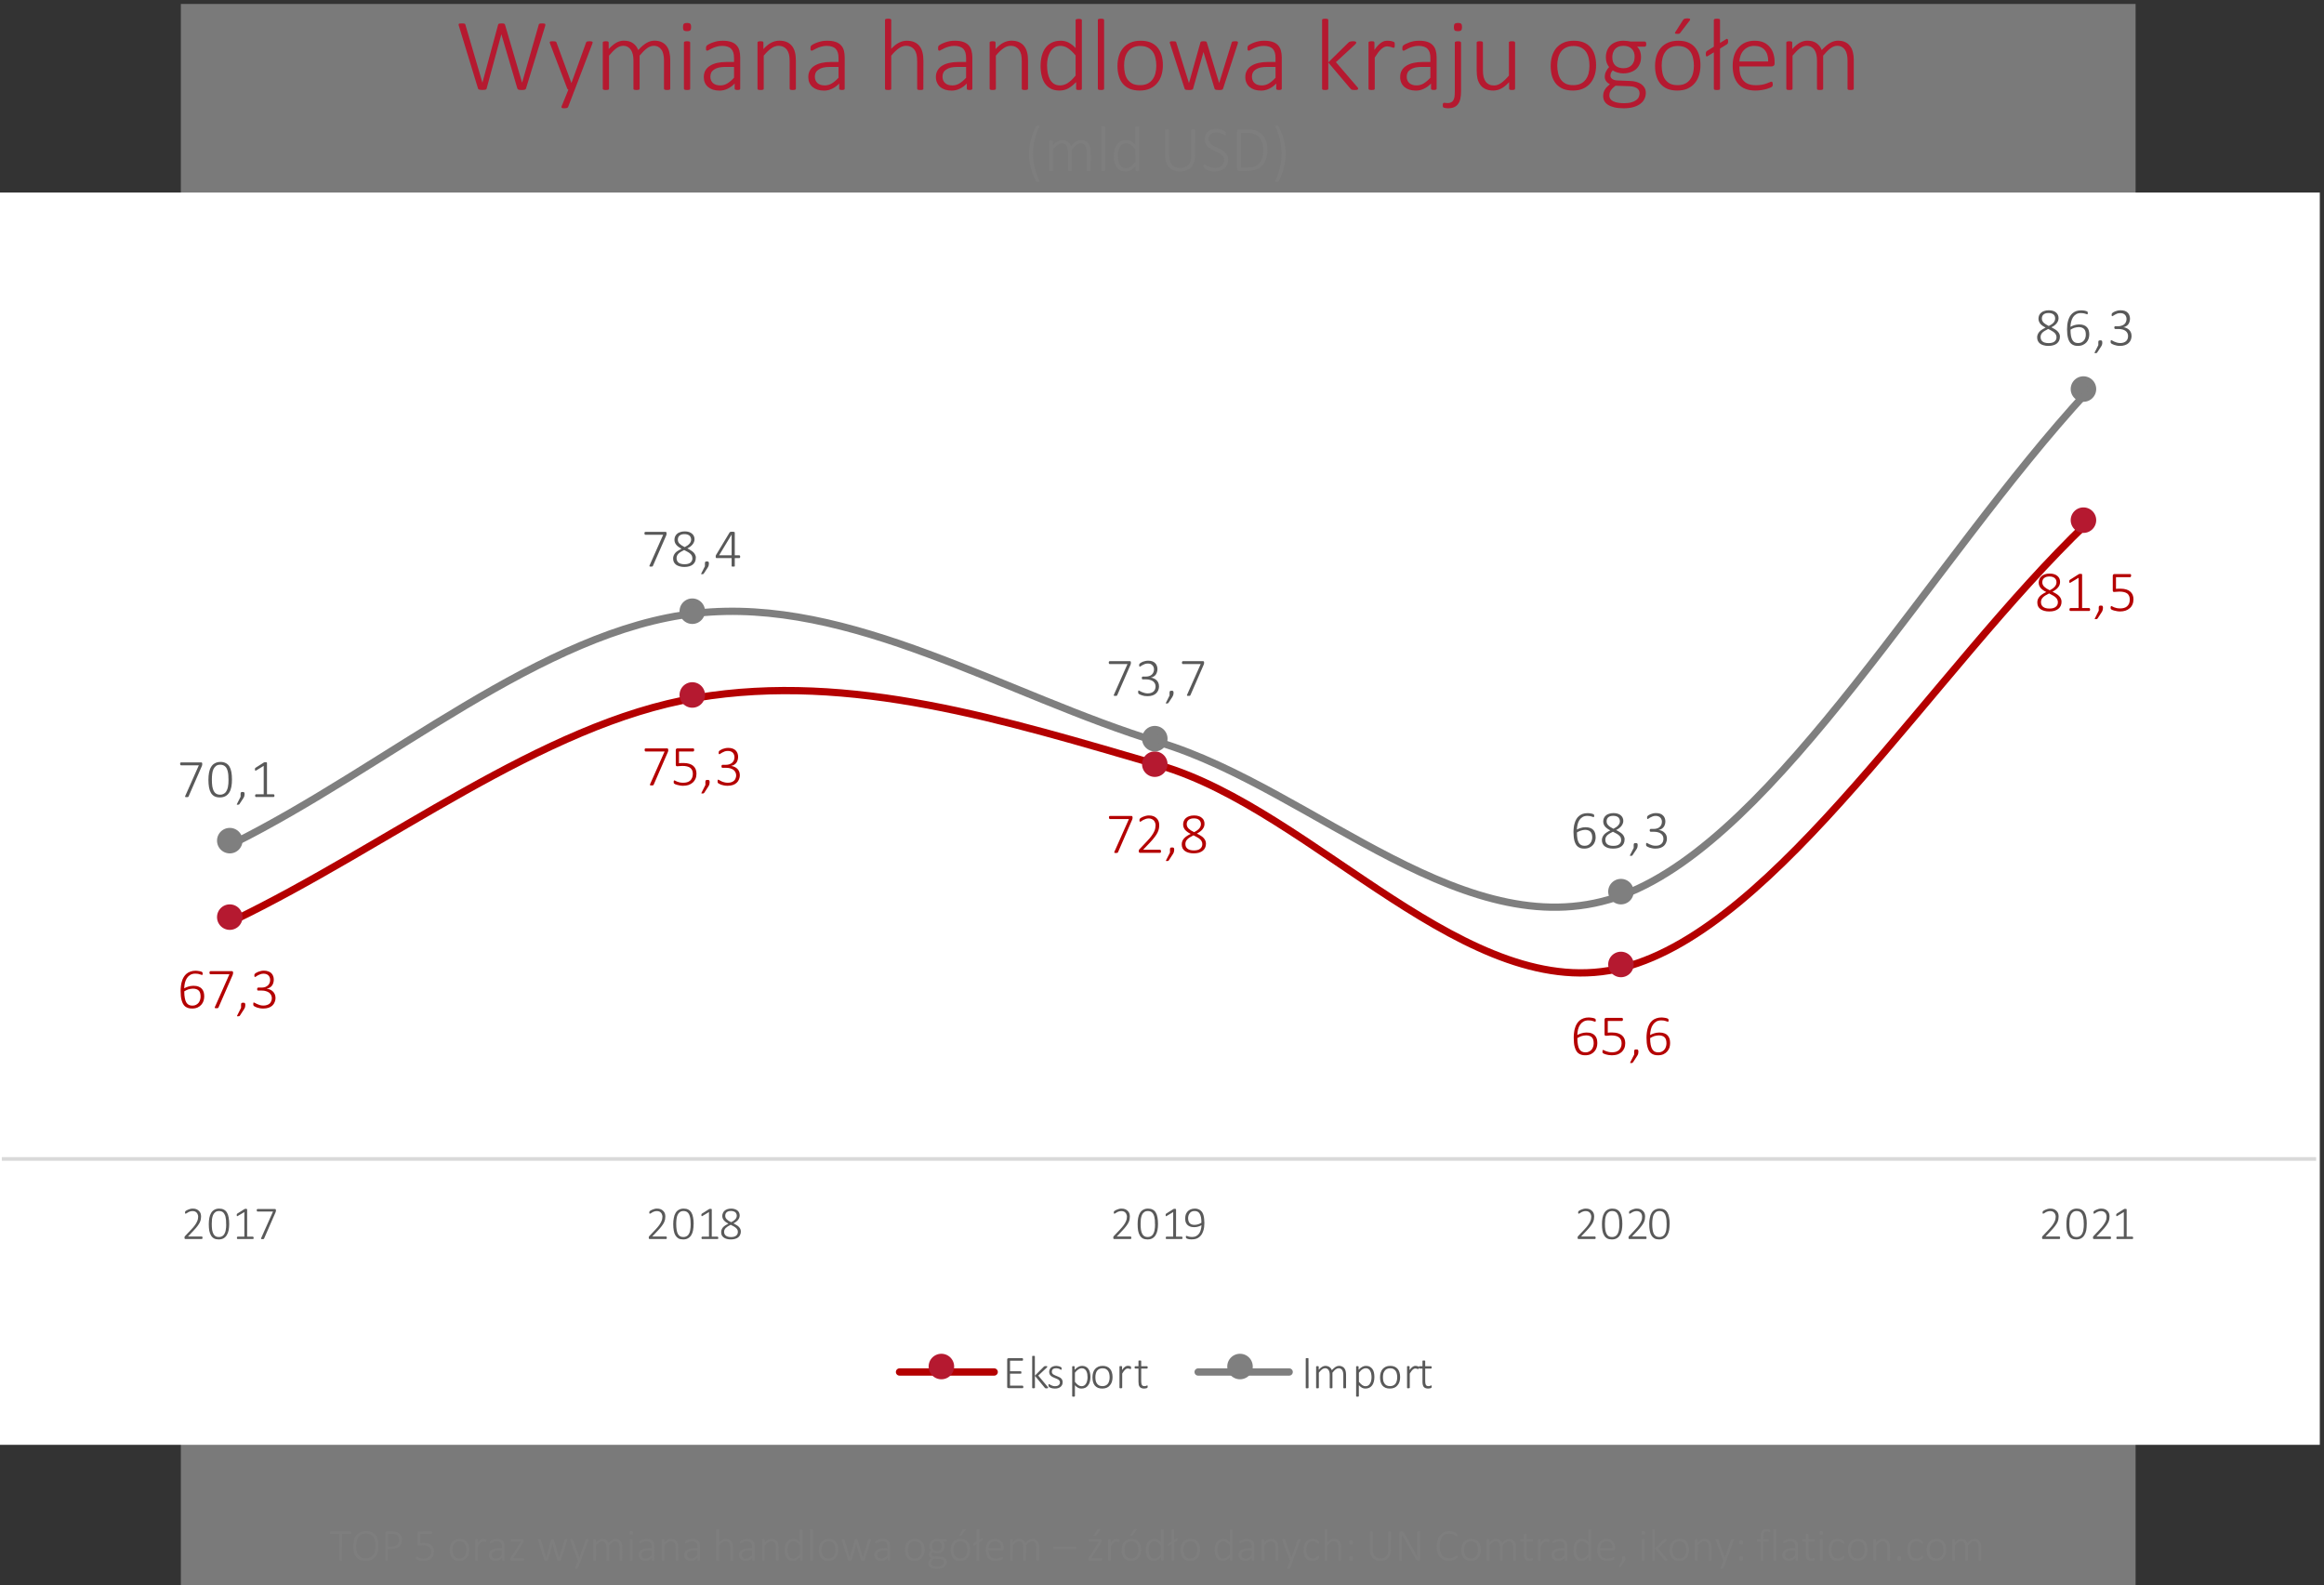 <svg xmlns="http://www.w3.org/2000/svg" xml:space="preserve" width="942.1" height="642.56"><rect width="100%" height="100%" fill="#333333" stroke="none"/><defs><clipPath id="a" clipPathUnits="userSpaceOnUse"><path d="M0 0h708.6v481.92H0Z" clip-rule="evenodd"/></clipPath><clipPath id="b" clipPathUnits="userSpaceOnUse"><path d="M.96 42.24H708.6v382.2H.96z" clip-rule="evenodd"/></clipPath><clipPath id="c" clipPathUnits="userSpaceOnUse"><path d="M0 0h382.77v206.99H0Z"/></clipPath><clipPath id="d" clipPathUnits="userSpaceOnUse"><path d="M.3.28h382.2v206.4H.3z" clip-rule="evenodd"/></clipPath><clipPath id="e" clipPathUnits="userSpaceOnUse"><path d="M.3.88h381.6v205.8H.3z" clip-rule="evenodd"/></clipPath><clipPath id="f" clipPathUnits="userSpaceOnUse"><path d="M.3.88h381.6v205.8H.3z" clip-rule="evenodd"/></clipPath><clipPath id="g" clipPathUnits="userSpaceOnUse"><path d="M.3.88h381.6v205.8H.3z" clip-rule="evenodd"/></clipPath><clipPath id="h" clipPathUnits="userSpaceOnUse"><path d="M.3.88h381.6v205.8H.3z" clip-rule="evenodd"/></clipPath><clipPath id="i" clipPathUnits="userSpaceOnUse"><path d="M.3.88h381.6v205.8H.3z" clip-rule="evenodd"/></clipPath><clipPath id="j" clipPathUnits="userSpaceOnUse"><path d="M.3.88h381.6v205.8H.3z" clip-rule="evenodd"/></clipPath><clipPath id="k" clipPathUnits="userSpaceOnUse"><path d="M.3.88h381.6v205.8H.3z" clip-rule="evenodd"/></clipPath><clipPath id="l" clipPathUnits="userSpaceOnUse"><path d="M.3.88h381.6v205.8H.3z" clip-rule="evenodd"/></clipPath><clipPath id="m" clipPathUnits="userSpaceOnUse"><path d="M.3.88h381.6v205.8H.3z" clip-rule="evenodd"/></clipPath><clipPath id="n" clipPathUnits="userSpaceOnUse"><path d="M.3.88h381.6v205.8H.3z" clip-rule="evenodd"/></clipPath><clipPath id="o" clipPathUnits="userSpaceOnUse"><path d="M.3.88h381.6v205.8H.3z" clip-rule="evenodd"/></clipPath><clipPath id="p" clipPathUnits="userSpaceOnUse"><path d="M.3.88h381.6v205.8H.3z" clip-rule="evenodd"/></clipPath><clipPath id="q" clipPathUnits="userSpaceOnUse"><path d="M.3.88h381.6v205.8H.3z" clip-rule="evenodd"/></clipPath><clipPath id="r" clipPathUnits="userSpaceOnUse"><path d="M.3.88h381.6v205.8H.3z" clip-rule="evenodd"/></clipPath><clipPath id="s" clipPathUnits="userSpaceOnUse"><path d="M.3.88h381.6v205.8H.3z" clip-rule="evenodd"/></clipPath><clipPath id="t" clipPathUnits="userSpaceOnUse"><path d="M.3.88h381.6v205.8H.3z" clip-rule="evenodd"/></clipPath><clipPath id="u" clipPathUnits="userSpaceOnUse"><path d="M.3.88h381.6v205.8H.3z" clip-rule="evenodd"/></clipPath><clipPath id="v" clipPathUnits="userSpaceOnUse"><path d="M.3.88h381.6v205.8H.3z" clip-rule="evenodd"/></clipPath><clipPath id="w" clipPathUnits="userSpaceOnUse"><path d="M94.2 446.4h520.32v35.52H94.2Z" clip-rule="evenodd"/></clipPath><clipPath id="x" clipPathUnits="userSpaceOnUse"><path d="M0 0h265.19v22.19H0Z"/></clipPath><clipPath id="y" clipPathUnits="userSpaceOnUse"><path d="M.6.59h264v20.97H.6Z" clip-rule="evenodd"/></clipPath><clipPath id="z" clipPathUnits="userSpaceOnUse"><path d="M0 0h708.6v481.92H0Z" clip-rule="evenodd"/></clipPath><clipPath id="A" clipPathUnits="userSpaceOnUse"><path d="M0 0h708.6v481.92H0Z" clip-rule="evenodd"/></clipPath><clipPath id="B" clipPathUnits="userSpaceOnUse"><path d="M0 0h708.6v481.92H0Z" clip-rule="evenodd"/></clipPath><clipPath id="C" clipPathUnits="userSpaceOnUse"><path d="M0 0h708.6v481.92H0Z" clip-rule="evenodd"/></clipPath></defs><g clip-path="url(#a)" transform="matrix(1.33 0 0 -1.33 -2.02 642.56)"><path fill="#fff" fill-opacity=".35" fill-rule="evenodd" d="M56.64 0h595.8v481.92H56.64Z"/></g><g clip-path="url(#b)" transform="matrix(1.33 0 0 -1.33 -2.02 642.56)"><g clip-path="url(#c)" transform="matrix(1.85 0 0 1.85 .96 42.24)"><g clip-path="url(#d)"><path fill="#fff" fill-rule="evenodd" d="M.3.28h382.2v206.4H.3z"/></g><g clip-path="url(#e)"><path fill="none" stroke="#d9d9d9" stroke-linejoin="round" stroke-miterlimit="10" stroke-width=".6" d="M.6 47.38h381.6"/></g><path fill="none" stroke="#b40000" stroke-linecap="round" stroke-linejoin="round" stroke-miterlimit="10" stroke-width="1.2" d="M38.7 86.63c25.45 12.24 50.9 32.46 76.35 36.72 25.45 4.27 50.9-3.73 76.35-11.13 25.45-7.41 50.9-39.94 76.35-33.3 25.45 6.65 50.9 48.78 76.35 73.16"/><path fill="#b51930" d="M39.66 87.22a1.5 1.5 0 1 0-3 0 1.5 1.5 0 0 0 3 0z"/><path fill="none" stroke="#b51930" stroke-linejoin="round" stroke-miterlimit="10" stroke-width="1.2" d="M39.66 87.22a1.5 1.5 0 1 0-3 0 1.5 1.5 0 0 0 3 0z"/><path fill="#b51930" d="M115.86 123.82c0-.82-.67-1.5-1.5-1.5s-1.5.68-1.5 1.5a1.5 1.5 0 1 0 3 0z"/><path fill="none" stroke="#b51930" stroke-linejoin="round" stroke-miterlimit="10" stroke-width="1.2" d="M115.86 123.82c0-.82-.67-1.5-1.5-1.5s-1.5.68-1.5 1.5a1.5 1.5 0 1 0 3 0z"/><path fill="#b51930" d="M192.06 112.42c0-.82-.67-1.5-1.5-1.5s-1.5.68-1.5 1.5a1.5 1.5 0 1 0 3 0z"/><path fill="none" stroke="#b51930" stroke-linejoin="round" stroke-miterlimit="10" stroke-width="1.2" d="M192.06 112.42c0-.82-.67-1.5-1.5-1.5s-1.5.68-1.5 1.5a1.5 1.5 0 1 0 3 0z"/><path fill="#b51930" d="M268.86 79.42a1.5 1.5 0 1 0-3 0 1.5 1.5 0 0 0 3 0z"/><path fill="none" stroke="#b51930" stroke-linejoin="round" stroke-miterlimit="10" stroke-width="1.2" d="M268.86 79.42a1.5 1.5 0 1 0-3 0 1.5 1.5 0 0 0 3 0z"/><path fill="#b51930" d="M345.06 152.62c0-.82-.67-1.5-1.5-1.5s-1.5.68-1.5 1.5a1.5 1.5 0 1 0 3 0z"/><path fill="none" stroke="#b51930" stroke-linejoin="round" stroke-miterlimit="10" stroke-width="1.2" d="M345.06 152.62c0-.82-.67-1.5-1.5-1.5s-1.5.68-1.5 1.5a1.5 1.5 0 1 0 3 0z"/><path fill="none" stroke="#7f7f7f" stroke-linecap="round" stroke-linejoin="round" stroke-miterlimit="10" stroke-width="1.2" d="M38.7 99.34c25.45 12.65 50.9 35.18 76.35 37.95 25.45 2.78 50.9-13.57 76.35-21.3 25.45-7.74 50.9-34.7 76.35-25.09 25.45 9.62 50.9 55.19 76.35 82.78"/><path fill="#7f7f7f" d="M39.66 99.82a1.5 1.5 0 1 0-3 0 1.5 1.5 0 0 0 3 0z"/><path fill="none" stroke="#7f7f7f" stroke-linejoin="round" stroke-miterlimit="10" stroke-width="1.2" d="M39.66 99.82a1.5 1.5 0 1 0-3 0 1.5 1.5 0 0 0 3 0z"/><path fill="#7f7f7f" d="M115.86 137.62c0-.82-.67-1.5-1.5-1.5s-1.5.68-1.5 1.5a1.5 1.5 0 1 0 3 0z"/><path fill="none" stroke="#7f7f7f" stroke-linejoin="round" stroke-miterlimit="10" stroke-width="1.2" d="M115.86 137.62c0-.82-.67-1.5-1.5-1.5s-1.5.68-1.5 1.5a1.5 1.5 0 1 0 3 0z"/><path fill="#7f7f7f" d="M192.06 116.62c0-.82-.67-1.5-1.5-1.5s-1.5.68-1.5 1.5a1.5 1.5 0 1 0 3 0z"/><path fill="none" stroke="#7f7f7f" stroke-linejoin="round" stroke-miterlimit="10" stroke-width="1.2" d="M192.06 116.62c0-.82-.67-1.5-1.5-1.5s-1.5.68-1.5 1.5a1.5 1.5 0 1 0 3 0z"/><path fill="#7f7f7f" d="M268.86 91.42a1.5 1.5 0 1 0-3 0 1.5 1.5 0 0 0 3 0z"/><path fill="none" stroke="#7f7f7f" stroke-linejoin="round" stroke-miterlimit="10" stroke-width="1.2" d="M268.86 91.42a1.5 1.5 0 1 0-3 0 1.5 1.5 0 0 0 3 0z"/><path fill="#7f7f7f" d="M345.06 174.22c0-.82-.67-1.5-1.5-1.5s-1.5.68-1.5 1.5a1.5 1.5 0 1 0 3 0z"/><path fill="none" stroke="#7f7f7f" stroke-linejoin="round" stroke-miterlimit="10" stroke-width="1.2" d="M345.06 174.22c0-.82-.67-1.5-1.5-1.5s-1.5.68-1.5 1.5a1.5 1.5 0 1 0 3 0z"/><g fill="#b40000" aria-label="67,3" clip-path="url(#f)" font-family="Calibri" font-size="9.63" font-weight="300" style="-inkscape-font-specification:Calibri-Light"><path d="M33.95 74.17q0-.36-.11-.73-.11-.36-.36-.64-.24-.29-.63-.47-.38-.17-.92-.17-.36 0-.63.09-.28.09-.5.26-.2.17-.34.42-.14.26-.23.58-.1.32-.13.7-.04.4-.04.85 0 .4.05.8.04.42.16.78.1.38.3.7.18.31.46.55.27.23.65.36.38.14.87.14.17 0 .35-.03.17-.01.32-.05.15-.03.25-.07.1-.04.13-.07l.05-.05.02-.06.02-.06v-.18q0-.04-.02-.07 0-.02-.03-.04-.02-.02-.06-.02-.05 0-.14.04l-.22.07-.3.08q-.2.03-.44.03-.48 0-.82-.2-.34-.2-.56-.53-.22-.33-.33-.77-.1-.44-.12-.92.13.08.3.15.16.08.35.13.2.07.4.1.23.04.46.04.52 0 .86-.14.34-.13.55-.37.2-.24.3-.56.08-.31.08-.67zm-.6-.05q0 .3-.06.54-.06.24-.2.41-.15.18-.4.27-.24.1-.6.1-.2 0-.4-.04-.2-.03-.38-.09t-.35-.15q-.17-.08-.3-.17 0-.66.09-1.1.08-.46.25-.73.17-.28.42-.4.26-.12.59-.12.35 0 .6.14.25.13.42.34.16.22.24.48.08.26.08.52zm5.35 3.94v-.1l-.02-.1q0-.05-.03-.1 0-.05-.03-.1l-2.3-5.27-.05-.1-.07-.05q-.04-.02-.1-.02l-.15-.01-.17.01-.08.04q-.02.03-.02.07 0 .04.03.09l2.39 5.39h-3.12q-.08 0-.13.07-.04.08-.04.18l.01.11q.01.05.04.08l.05.05q.03.02.07.02h3.5q.07 0 .1-.02.05-.01.07-.04l.04-.08.01-.12zm2.02-5.26q0-.12-.02-.23 0-.1-.03-.2l-.08-.18-.12-.2-.65-1-.05-.05-.06-.03q-.03-.02-.08-.02l-.12-.01h-.08q-.04 0-.06.02l-.02.04.02.05.65 1.29v.52q0 .1.02.17.02.06.06.1.04.03.11.04l.16.01.16-.01q.06 0 .1-.04.05-.04.06-.1.03-.06.03-.17zm4.98 1.15q0-.4-.14-.72-.12-.33-.38-.57-.25-.24-.63-.37t-.88-.13q-.3 0-.57.05-.26.05-.47.12-.2.07-.33.15-.14.07-.17.1-.04.03-.05.06l-.03.06-.02.09v.13q0 .14.02.19.03.05.09.05.04 0 .17-.08t.33-.17q.2-.1.47-.18.28-.08.6-.08.34 0 .6.1.25.08.43.24.17.17.25.39.1.22.1.49 0 .28-.12.5-.11.23-.32.4-.22.16-.52.25-.3.1-.69.1h-.66l-.06.05-.04.08-.01.12.01.1.04.07q.02.04.05.05.03.02.07.02h.53q.33 0 .6.08.26.1.45.26.19.17.29.4.1.23.1.52 0 .21-.07.4-.07.19-.2.33t-.34.22q-.2.08-.47.08-.3 0-.53-.09-.23-.08-.41-.18-.18-.1-.3-.19-.11-.08-.16-.08h-.05q-.03.02-.04.05-.02.02-.03.07v.23l.02.07.03.06.06.07q.05.05.18.13t.32.16q.2.08.44.14.24.06.52.06.42 0 .72-.12.31-.1.51-.3.2-.2.3-.48.1-.26.1-.58 0-.29-.08-.54-.07-.25-.22-.45t-.37-.32q-.22-.14-.5-.18v-.01q.31-.03.58-.15.26-.12.46-.32.2-.19.3-.45.11-.25.11-.55z"/></g><g fill="#b40000" aria-label="75,3" clip-path="url(#g)" font-family="Calibri" font-size="9.63" font-weight="300" style="-inkscape-font-specification:Calibri-Light"><path d="M110.4 114.77v-.11l-.02-.1q0-.05-.03-.1l-.04-.1-2.29-5.27-.05-.1-.07-.05-.1-.02h-.32q-.06.02-.08.05-.03.03-.02.06 0 .04.03.1l2.39 5.38h-3.12q-.08 0-.13.07-.04.08-.04.19v.1l.04.09.06.04q.03.02.07.02h3.5l.1-.01q.05-.02.07-.05.03-.03.03-.08.02-.05.02-.11zm4.65-3.89q0-.48-.16-.86t-.45-.63q-.3-.26-.7-.4-.4-.13-.9-.13-.28 0-.53.05-.26.04-.45.1l-.33.11q-.12.06-.15.1l-.05.04-.02.06-.01.07v.21q0 .05.02.08l.04.05.05.02q.05 0 .15-.06l.28-.14q.17-.07.42-.13.26-.06.62-.06.33 0 .62.08.28.08.5.26.2.18.32.45.13.28.13.67 0 .33-.1.57-.11.25-.32.42-.21.16-.54.24-.32.08-.75.08-.3 0-.5-.03t-.37-.03q-.12 0-.17.06-.06.06-.06.23v2.38q0 .14.07.2.08.08.2.08h2.59l.07-.02q.03-.01.05-.04l.04-.08.01-.11q0-.11-.05-.19-.04-.07-.12-.07h-2.33v-1.93q.16.03.34.03h.43q.53 0 .93-.13.4-.12.66-.35.26-.23.39-.55.13-.32.13-.7zm2.17-1.38q0-.12-.02-.22 0-.1-.03-.2t-.08-.19l-.12-.2-.65-1-.05-.04q-.02-.03-.06-.04l-.08-.02h-.2q-.04 0-.06.02-.02 0-.02.03l.02.05.65 1.3v.52q0 .1.02.16.02.07.06.1.04.03.11.04.07.02.16.02t.16-.02q.06 0 .1-.04.05-.03.06-.1.03-.06.03-.16zm4.98 1.16q0-.4-.14-.73-.12-.33-.38-.57-.25-.24-.63-.37t-.88-.13q-.3 0-.57.05-.26.05-.47.12-.2.07-.33.15-.14.07-.17.1-.04.03-.05.06l-.03.06-.02.09v.13q0 .14.02.2.03.05.09.05.04 0 .17-.08l.33-.18q.2-.1.47-.17.28-.08.6-.08.34 0 .6.09.25.09.43.25.17.16.25.38.1.23.1.5t-.12.5q-.11.23-.32.4-.22.16-.52.25-.3.09-.69.09h-.6l-.06.01-.06.04-.04.08-.01.12.01.1.04.08.05.05.07.01h.53q.33 0 .6.09.26.09.45.25.19.17.29.4.1.24.1.52 0 .22-.07.4-.07.2-.2.33-.13.14-.34.22-.2.08-.47.08-.3 0-.53-.08-.23-.09-.41-.19l-.3-.18q-.11-.09-.16-.09l-.05.01q-.03.01-.04.04l-.03.07v.23q0 .04.02.07l.03.06.06.08.18.12q.13.09.32.17.2.08.44.13.24.06.52.06.42 0 .72-.11.31-.11.51-.31t.3-.47q.1-.27.1-.58 0-.3-.08-.55-.07-.25-.22-.45-.15-.19-.37-.32t-.5-.18q.31-.04.58-.16.26-.12.46-.31.2-.2.3-.45.11-.26.11-.55z"/></g><g fill="#b40000" aria-label="72,8" clip-path="url(#h)" font-family="Calibri" font-size="9.63" font-weight="300" style="-inkscape-font-specification:Calibri-Light"><path d="M186.9 103.64v-.1l-.02-.1q0-.06-.03-.1l-.04-.11-2.29-5.27-.05-.1q-.03-.03-.07-.04l-.1-.03h-.32q-.06.02-.08.05-.03.03-.02.06 0 .04.03.1l2.39 5.38h-3.12q-.08 0-.13.08-.04.07-.04.18v.1l.04.09.06.04q.03.02.07.02h3.5l.1-.01q.05-.02.07-.05.03-.03.03-.08.02-.05.02-.11zm4.68-5.57v-.1l-.04-.09-.05-.05-.08-.02h-3.28q-.05 0-.08.02-.04 0-.07.04-.03.03-.04.08-.02.05-.02.12v.11l.03.09.03.07.07.08 1.24 1.32q.47.49.74.87.28.39.42.7.15.3.19.56.05.26.05.48 0 .23-.08.43-.07.2-.21.36-.14.15-.35.24-.2.1-.48.1-.3 0-.53-.09-.24-.08-.42-.18l-.29-.19q-.11-.08-.17-.08-.03 0-.05.02-.03.01-.05.04l-.02.08v.2q0 .04.02.07l.02.06.07.07.18.13q.13.08.33.16t.44.14q.24.06.5.06.42 0 .74-.12.32-.13.53-.35.21-.21.32-.5.1-.28.1-.6 0-.29-.05-.58t-.21-.63q-.16-.34-.47-.75-.31-.42-.82-.96l-1.11-1.16h2.78q.04 0 .07-.02l.06-.04.03-.08.01-.1zm2.18.31q0-.13-.02-.23 0-.1-.04-.2-.02-.1-.07-.19l-.12-.2-.65-1-.05-.04-.06-.04-.08-.02h-.21q-.03 0-.05.02-.02.01-.02.03l.02.06.65 1.28v.53q0 .1.02.16.02.07.06.1.04.04.1.05h.32q.07-.01.11-.05.04-.03.06-.1.03-.06.03-.16zm5.23.95q0-.38-.14-.68-.14-.3-.4-.5t-.64-.32q-.37-.1-.85-.1-.45 0-.81.1-.36.1-.62.28-.26.19-.4.46-.13.28-.13.64 0 .3.1.54.1.25.3.46.18.2.46.38.27.18.62.34-.3.15-.54.32-.23.17-.4.36-.15.2-.23.41-.08.22-.08.47 0 .3.11.57.1.26.33.47.22.2.56.32.35.12.81.12.44 0 .76-.11.32-.1.53-.3.22-.18.32-.43t.1-.53q0-.25-.08-.48-.09-.22-.25-.43-.16-.2-.4-.38-.22-.17-.52-.33.36-.17.64-.35.28-.17.47-.38.18-.2.28-.42.1-.22.1-.5zm-.83 3.21q0 .22-.08.4-.07.17-.23.3-.15.12-.37.19-.21.06-.49.06-.57 0-.87-.26-.3-.25-.3-.7 0-.2.07-.37.08-.18.23-.34.15-.15.37-.3.23-.15.55-.3.54.26.83.59.29.33.29.73zm.23-3.3q0 .25-.1.44-.08.2-.27.36-.17.17-.45.32-.27.16-.63.34-.34-.17-.6-.33-.25-.15-.41-.32-.17-.17-.25-.36-.08-.19-.08-.42 0-.5.35-.78.36-.28 1.06-.28.68 0 1.02.28.36.28.36.76z"/></g><g fill="#b40000" aria-label="65,6" clip-path="url(#i)" font-family="Calibri" font-size="9.63" font-weight="300" style="-inkscape-font-specification:Calibri-Light"><path d="M263.47 66.47q0-.36-.11-.73-.11-.36-.36-.64-.24-.29-.63-.47-.38-.17-.92-.17-.36 0-.63.09-.28.09-.5.26-.2.17-.34.42-.14.26-.23.58-.1.32-.13.7-.04.4-.04.85 0 .4.05.8.04.42.16.78.1.38.3.7.18.31.46.55.27.23.65.36.38.14.87.14.17 0 .35-.03.17-.01.32-.05.15-.03.25-.07.1-.04.13-.07l.05-.05.02-.06.02-.06v-.18q0-.04-.02-.07 0-.02-.03-.04-.02-.02-.06-.02-.05 0-.14.04l-.22.07-.3.08q-.2.03-.44.03-.48 0-.82-.2-.34-.2-.56-.53-.22-.33-.33-.77-.1-.44-.12-.92.13.08.3.15.16.08.35.13.2.07.4.1.23.04.46.04.52 0 .86-.14.34-.13.55-.37.2-.24.3-.56.08-.31.08-.67zm-.6-.05q0 .3-.06.54-.06.24-.2.41-.15.18-.4.27-.24.1-.6.1-.2 0-.4-.04-.2-.03-.38-.09t-.35-.15q-.17-.08-.3-.17 0-.66.09-1.1.08-.46.25-.73.17-.28.42-.4.26-.12.59-.12.35 0 .6.14.25.13.42.34.16.22.24.48.08.26.08.52zm5.2.06q0-.49-.16-.86-.16-.38-.45-.64-.3-.26-.7-.4-.4-.12-.9-.12-.28 0-.53.04l-.45.1q-.2.06-.33.12-.12.06-.15.09l-.05.05-.02.05-.01.08v.2q0 .06.02.09l.04.05.05.01q.05 0 .15-.06.1-.06.28-.13.17-.07.42-.13.26-.07.62-.07.33 0 .62.08.28.09.5.27.2.18.32.45.13.28.13.67 0 .32-.1.57-.11.25-.32.41-.21.17-.54.25-.32.08-.75.08-.3 0-.5-.04l-.37-.02q-.12 0-.17.05-.06.06-.06.23v2.39q0 .13.07.2.08.08.2.08h2.59l.07-.02.05-.05q.03-.03.04-.08l.01-.1q0-.11-.05-.19-.04-.07-.12-.07h-2.33v-1.93l.34.03h.43q.53 0 .93-.13t.66-.36q.26-.23.39-.55.13-.32.13-.7zm2.17-1.38q0-.12-.02-.23 0-.1-.03-.2l-.08-.18-.12-.2-.65-1-.05-.05-.06-.03q-.03-.02-.08-.02l-.12-.01h-.08q-.04 0-.06.02l-.02.04.02.05.65 1.29v.52q0 .1.02.17.02.06.06.1.04.03.11.04l.16.01.16-.01q.06 0 .1-.04.05-.04.06-.1.03-.06.03-.17zm5.22 1.37q0-.36-.1-.73-.12-.36-.37-.64-.24-.29-.63-.47-.38-.17-.92-.17-.35 0-.63.09t-.5.26q-.2.17-.34.42-.14.26-.23.58-.09.32-.13.7-.04.4-.04.85 0 .4.05.8.05.42.16.78.11.38.3.7.18.31.46.55.28.23.65.36.38.14.87.14.18 0 .35-.03.17-.01.32-.05.15-.03.25-.07l.14-.07.04-.05.03-.06.01-.06v-.18l-.01-.07-.04-.04q-.02-.02-.06-.02-.05 0-.14.04l-.22.07-.3.08q-.19.03-.44.03-.47 0-.82-.2-.33-.2-.55-.53-.23-.33-.33-.77-.11-.44-.13-.92l.3.15q.16.08.35.13.2.07.41.1.22.04.46.04.51 0 .85-.14.35-.13.55-.37.2-.24.3-.56.08-.31.08-.67zm-.6-.05q0 .3-.06.54-.06.24-.2.41-.15.18-.4.27-.24.1-.6.1-.19 0-.4-.04-.19-.03-.38-.09-.18-.06-.35-.15l-.3-.17q0-.66.09-1.1.09-.46.26-.73.17-.28.41-.4.26-.12.6-.12.34 0 .6.14.25.13.41.34.17.22.24.48.08.26.08.52z"/></g><g fill="#b40000" aria-label="81,5" clip-path="url(#j)" font-family="Calibri" font-size="9.63" font-weight="300" style="-inkscape-font-specification:Calibri-Light"><path d="M339.95 139.18q0-.38-.14-.68-.14-.3-.4-.5t-.64-.32q-.37-.1-.85-.1-.45 0-.81.1-.36.1-.62.28-.26.19-.4.46-.13.28-.13.64 0 .3.1.54.1.25.3.46.18.2.46.38.27.18.62.34-.3.15-.54.32-.23.17-.4.36-.15.2-.23.41-.08.22-.08.47 0 .3.11.56.1.27.33.47.22.21.56.33.35.12.81.12.44 0 .76-.11t.53-.3q.22-.19.32-.43.1-.25.1-.53 0-.25-.08-.48-.09-.23-.25-.43-.16-.2-.4-.38-.22-.17-.52-.33.36-.17.64-.35.28-.17.47-.38.18-.2.28-.42.1-.22.1-.5zm-.83 3.21q0 .22-.08.4-.08.17-.23.3-.15.12-.37.19-.21.06-.49.06-.57 0-.87-.26-.3-.25-.3-.7 0-.2.07-.37.08-.18.23-.34.15-.15.37-.3.23-.15.55-.3.54.26.83.59.29.33.29.73Zm.23-3.3q0 .25-.1.44-.08.2-.27.36-.17.17-.45.32-.27.16-.63.34-.34-.17-.6-.33-.25-.15-.41-.32-.17-.17-.25-.36-.08-.19-.08-.42 0-.5.35-.78.36-.28 1.06-.28.68 0 1.02.28.36.28.36.76zm5.31-1.19q0-.07-.02-.12-.01-.04-.04-.07-.02-.03-.05-.04l-.05-.01h-3.14l-.05.05-.04.07-.01.11v.1l.04.08q.02.04.05.05l.06.02h1.35v4.99l-1.29-.78q-.07-.05-.12-.06-.04 0-.07.02-.03.02-.04.07l-.01.13v.1l.02.09.04.05.05.05 1.46.93.04.02.05.01.07.01h.23l.09-.02.05-.04.01-.05v-5.52h1.16l.06-.02q.03-.01.05-.05.02-.02.03-.07l.02-.1zm2.12.33q0-.13-.02-.23 0-.1-.04-.2-.02-.1-.07-.19l-.12-.2-.65-1-.05-.04q-.02-.03-.06-.04l-.08-.02h-.21q-.03 0-.05.02-.02 0-.02.03l.02.05.65 1.3v.52q0 .1.02.16.02.07.06.1.04.03.1.04.07.02.17.02.09 0 .15-.02.07 0 .11-.04.04-.03.06-.1.03-.06.03-.16zm5.02 1.37q0-.48-.16-.86t-.46-.63q-.29-.26-.7-.4-.4-.13-.89-.13-.28 0-.53.05-.26.04-.46.1l-.32.11q-.12.06-.16.1l-.04.04-.02.06-.02.07v.21l.03.08.04.05q.02.02.05.02.05 0 .15-.06l.28-.14q.17-.07.42-.13.26-.06.61-.06.34 0 .62.08.3.08.5.26.21.18.33.45.12.28.12.67 0 .33-.1.57-.1.25-.31.42-.22.16-.54.24-.32.08-.75.08-.3 0-.5-.03t-.37-.03q-.12 0-.18.06-.05.06-.05.23v2.38q0 .14.07.2.07.08.2.08h2.59l.07-.02q.03-.01.05-.04l.04-.08v-.11q0-.11-.04-.19-.04-.07-.12-.07h-2.33v-1.93q.16.03.34.03h.42q.54 0 .94-.13.4-.12.65-.35.27-.23.4-.55.13-.32.13-.7z"/></g><g fill="#595959" aria-label="70,1" clip-path="url(#k)" font-family="Calibri" font-size="9.03" font-weight="300" style="-inkscape-font-specification:Calibri-Light"><path d="M33.62 112.47v-.1l-.01-.09-.03-.1-.03-.09-2.16-4.94-.04-.09-.07-.05-.1-.02h-.3q-.05.02-.07.05-.02.02-.02.06l.03.08 2.24 5.05h-2.92q-.08 0-.12.07-.04.07-.04.17v.1l.04.08q.02.03.05.04.03.02.07.02h3.28l.1-.01q.04-.01.06-.04l.03-.08.01-.1zm4.9-2.6q0-.64-.1-1.18-.1-.54-.34-.93-.24-.39-.62-.6-.38-.22-.94-.22-.51 0-.87.18-.36.19-.59.56-.22.37-.32.91-.1.55-.1 1.26 0 .64.1 1.18.1.54.34.93.23.4.61.6.39.23.95.23.51 0 .87-.2.36-.18.59-.55.22-.37.32-.91.1-.55.1-1.26zm-.57-.05q0 .44-.03.79-.03.36-.1.63-.07.28-.18.49-.1.2-.26.33-.15.14-.35.2-.2.07-.43.07-.44 0-.71-.2-.27-.21-.43-.55-.15-.34-.2-.78-.05-.43-.05-.9 0-.65.07-1.13.08-.47.24-.78.16-.3.42-.45.26-.15.62-.15.3 0 .5.1.22.09.38.26.15.16.25.4.1.22.16.49t.08.57q.02.3.02.61zm2.65-2.28q0-.12-.02-.21 0-.1-.03-.19l-.07-.17-.11-.19-.62-.94-.04-.04-.06-.04-.07-.01-.11-.01h-.09q-.03 0-.05.02l-.02.03.02.05.61 1.21v.5q0 .09.02.15t.06.09q.04.03.1.04l.15.01.15-.01q.06 0 .1-.04.04-.03.05-.1.03-.05.03-.15zm4.92-.31-.01-.1q-.01-.05-.04-.07-.02-.03-.05-.04l-.05-.01h-2.94l-.05.05-.03.06-.01.11v.1l.04.07.04.04.06.02h1.27v4.68l-1.21-.74-.12-.05q-.04 0-.07.02-.02.02-.03.07l-.01.12v.1q0 .04.02.07l.03.06.05.04 1.37.87.04.02.05.01.07.01h.21l.08-.02.04-.04q.02-.02.02-.05v-5.17h1.08l.06-.02q.03-.01.05-.04l.03-.07.01-.1z"/></g><g fill="#595959" aria-label="78,4" clip-path="url(#l)" font-family="Calibri" font-size="9.03" font-weight="300" style="-inkscape-font-specification:Calibri-Light"><path d="M110.12 150.45v-.1l-.01-.09-.03-.1-.03-.09-2.16-4.94-.04-.09-.07-.05-.1-.02h-.3q-.05.02-.07.05-.02.02-.02.06l.03.08 2.24 5.05h-2.92q-.08 0-.12.07-.04.07-.04.17v.1l.04.08q.02.03.05.04.03.02.07.02h3.28l.1-.01q.04-.01.06-.04l.03-.08.01-.1zm4.82-4.03q0-.36-.13-.65-.13-.27-.37-.47-.25-.19-.6-.29-.35-.1-.8-.1-.42 0-.76.1-.34.09-.58.26-.24.18-.37.43-.13.26-.13.6 0 .28.1.51.1.23.27.43.18.2.44.35.26.17.58.33-.29.14-.5.3-.22.15-.37.34-.15.18-.22.38-.08.2-.08.44 0 .28.1.53t.31.44q.2.2.53.3.32.12.76.12.4 0 .7-.1.31-.11.51-.29.2-.17.3-.4.1-.24.1-.5 0-.23-.09-.45-.08-.21-.23-.4-.15-.19-.37-.36-.21-.16-.5-.3.35-.17.6-.34.27-.16.45-.35.17-.18.26-.4.1-.2.1-.46zm-.77 3q0 .21-.08.37-.07.17-.2.29-.15.11-.36.18-.2.06-.46.06-.53 0-.81-.24t-.28-.66q0-.2.06-.35.07-.17.21-.32.14-.14.35-.28.22-.14.51-.29.51.25.78.56.28.31.28.69zm.2-3.08q0 .22-.07.4-.09.18-.26.34-.17.16-.42.3l-.6.32q-.32-.16-.55-.3-.24-.15-.4-.31-.15-.16-.23-.34-.07-.17-.07-.39 0-.47.33-.74.33-.26.99-.26.63 0 .96.26.33.27.33.72zm2.73-.82q0-.12-.02-.21 0-.1-.03-.19l-.07-.17-.11-.19-.62-.94-.04-.04-.06-.04-.07-.01-.11-.01h-.09q-.03 0-.05.02l-.02.03.02.05.61 1.21v.5q0 .09.02.15t.06.09q.04.03.1.04l.15.01.15-.01q.06 0 .1-.04.04-.03.05-.1.03-.05.03-.15zm5.15 1.08q0-.1-.04-.17-.04-.06-.12-.06h-.73v-1.34l-.05-.04-.09-.02h-.25l-.08.02-.05.04v1.34h-2.52q-.04.02-.06.05l-.04.07v.21l.01.08.03.08.05.08 2.2 3.66.06.05.09.04q.05.02.12.02h.34q.08 0 .13-.03.06-.01.08-.04.03-.02.03-.05v-3.76h.73q.07 0 .12-.06.04-.06.04-.17zm-1.41 3.63h-.01l-2.05-3.4h2.06z"/></g><g fill="#595959" aria-label="73,7" clip-path="url(#m)" font-family="Calibri" font-size="9.03" font-weight="300" style="-inkscape-font-specification:Calibri-Light"><path d="M186.62 129.15v-.1l-.01-.09-.03-.1-.03-.09-2.16-4.94-.04-.09-.07-.05-.1-.02h-.3q-.05.02-.07.05-.02.02-.02.06l.03.08 2.24 5.05h-2.92q-.08 0-.12.07-.04.07-.04.17v.1l.04.08q.02.03.05.04.03.02.07.02h3.28l.1-.01q.04-.01.06-.04l.03-.08.01-.1zm4.64-3.85q0-.37-.12-.68-.12-.3-.36-.53-.24-.23-.6-.35-.35-.12-.82-.12-.28 0-.53.04-.25.05-.44.12-.19.06-.32.13l-.16.1-.04.05-.03.06-.02.09v.12q0 .13.02.18.03.05.08.05.04 0 .16-.08l.31-.16q.2-.09.45-.16.26-.08.56-.08.32 0 .56.09.24.08.4.23.16.15.24.36.09.21.09.46 0 .26-.11.48-.1.21-.3.37-.2.15-.49.23-.28.09-.64.09h-.57l-.05.01-.06.04-.04.07v.21l.04.07.05.05.06.01h.5q.31 0 .56.08.25.09.42.24.18.16.27.38.1.22.1.49 0 .2-.07.37-.06.18-.19.3-.12.14-.31.22-.2.07-.45.07-.27 0-.49-.08-.22-.08-.39-.18-.17-.09-.28-.17-.1-.08-.15-.08l-.04.01q-.03.01-.04.04-.02.02-.03.07v.21l.02.07.03.05.06.07.16.12.3.16q.18.07.41.12.23.06.5.06.38 0 .67-.1.3-.11.48-.3.19-.18.28-.44.1-.25.1-.55 0-.27-.08-.5-.07-.24-.21-.43-.14-.18-.35-.3-.2-.12-.47-.17.3-.03.54-.15.26-.11.44-.3.18-.17.28-.42.1-.23.1-.51zm2.39-1.08-.01-.21q-.01-.1-.04-.19-.02-.09-.07-.17-.04-.1-.1-.19l-.62-.94-.05-.04-.05-.04-.08-.01-.1-.01h-.1q-.03 0-.04.02-.02.01-.02.03l.02.05.6 1.21v.5q0 .09.03.15.01.06.05.09t.1.04l.15.01.15-.01q.06 0 .1-.04.04-.03.06-.1.02-.05.02-.15zm5.03 4.93v-.1l-.02-.09-.02-.1-.04-.09-2.15-4.94-.05-.09q-.02-.03-.06-.05l-.1-.02h-.3q-.05.02-.07.05-.03.02-.02.06 0 .03.03.08l2.24 5.05h-2.92q-.08 0-.13.07-.04.07-.04.17l.01.1.04.08q.02.03.05.04.03.02.07.02h3.28l.1-.01q.04-.01.06-.04l.03-.08.01-.1z"/></g><g fill="#595959" aria-label="68,3" clip-path="url(#n)" font-family="Calibri" font-size="9.03" font-weight="300" style="-inkscape-font-specification:Calibri-Light"><path d="M263.2 100.4q0-.34-.11-.68-.1-.34-.34-.61-.23-.26-.59-.43-.35-.17-.86-.17-.34 0-.6.08-.26.1-.45.25-.2.16-.33.4-.13.24-.22.54-.08.3-.12.67-.04.36-.04.78 0 .38.05.76.04.39.15.73.1.35.28.65.17.3.43.51.26.22.61.35.36.12.82.12l.33-.02.3-.05q.14-.03.23-.07l.13-.06q.03-.02.04-.05l.02-.05.02-.06v-.16q0-.04-.02-.07 0-.03-.03-.04-.02-.02-.05-.02-.05 0-.14.03l-.2.07q-.12.04-.3.07-.16.03-.4.03-.44 0-.76-.18-.32-.19-.53-.5-.2-.31-.3-.72-.1-.41-.12-.86l.27.14q.16.07.34.12.18.06.38.1.2.03.43.03.48 0 .8-.13.32-.12.52-.35.19-.22.27-.52.08-.3.08-.63zm-.57-.05q0 .28-.06.5-.06.23-.2.4-.13.16-.36.25-.22.1-.56.1-.18 0-.37-.04-.19-.03-.36-.1-.18-.05-.33-.13-.16-.07-.28-.16 0-.62.08-1.04.08-.42.24-.68.16-.26.4-.37.23-.11.54-.11.33 0 .57.12.24.13.39.33.15.2.22.44.08.25.08.49zm5.33-.34q0-.36-.13-.64t-.37-.47q-.25-.2-.6-.3-.35-.09-.8-.09-.42 0-.76.09-.34.1-.58.27-.24.17-.37.43t-.13.6q0 .28.1.5.1.24.27.43.18.2.44.36.26.17.58.32-.29.14-.5.3-.22.16-.37.34-.15.18-.22.38-.08.21-.08.45 0 .27.1.52.1.26.31.44.2.2.53.3.32.12.76.12.4 0 .7-.1.31-.1.51-.28.2-.18.3-.41.1-.23.1-.49 0-.24-.09-.45-.08-.21-.23-.4-.15-.2-.37-.36-.21-.16-.5-.3.35-.17.6-.34.27-.16.45-.35.17-.19.26-.4.1-.21.1-.47zm-.77 3.01q0 .2-.08.37-.07.17-.2.28-.15.12-.36.18-.2.06-.46.06-.53 0-.81-.24t-.28-.66q0-.18.06-.35.07-.16.21-.31.14-.15.35-.29l.51-.28q.51.25.78.56.28.3.28.68zm.2-3.09q0 .23-.07.41-.09.18-.26.33-.17.16-.42.3-.26.16-.6.32-.32-.15-.55-.3-.24-.15-.4-.3-.15-.17-.23-.34-.07-.18-.07-.4 0-.47.33-.73t.99-.26q.63 0 .96.26.33.26.33.71zm2.73-.81q0-.12-.02-.22 0-.1-.03-.18l-.07-.18-.11-.18-.62-.94q-.01-.03-.04-.05l-.06-.03-.07-.02h-.2l-.05.01-.02.04.02.05.61 1.2v.5q0 .1.02.15.02.07.06.1.04.03.1.04h.3q.06-.01.1-.04.04-.03.05-.1.03-.05.03-.15zm4.82 1.08q0-.38-.13-.68-.12-.31-.35-.54-.24-.22-.6-.35-.36-.12-.82-.12-.29 0-.53.05-.25.05-.44.11-.2.07-.32.14l-.16.1-.05.05-.02.06-.02.08v.12q0 .14.02.19.03.04.08.04.04 0 .16-.07.12-.08.31-.16.2-.1.45-.17t.56-.07q.32 0 .56.08.23.09.4.24.16.15.24.36.08.2.08.46t-.1.47q-.1.22-.3.37-.2.16-.5.24-.28.08-.64.08h-.56l-.06.02q-.02 0-.05.04l-.04.07-.01.11.01.1q.01.04.04.07l.04.04.07.02h.5q.3 0 .55.08.26.08.43.24.18.16.27.37.1.22.1.5 0 .19-.07.37-.06.17-.19.3-.12.14-.32.21-.19.08-.44.08-.27 0-.49-.08-.22-.08-.4-.18l-.27-.17q-.1-.08-.15-.08h-.05l-.04.04-.02.07v.21q0 .04.02.07l.03.06.06.07.16.12q.12.08.3.15.18.08.4.13.24.05.5.05.39 0 .68-.1.29-.1.48-.3.19-.18.28-.43.1-.26.1-.55 0-.27-.08-.51-.07-.24-.22-.42-.14-.18-.34-.3-.2-.13-.47-.17v-.01q.3-.03.54-.14.25-.12.43-.3.19-.18.29-.42.1-.24.1-.52z"/></g><g fill="#595959" aria-label="86,3" clip-path="url(#o)" font-family="Calibri" font-size="9.05" font-weight="300" style="-inkscape-font-specification:Calibri-Light"><path d="M339.68 182.84q0-.36-.13-.64t-.38-.48q-.24-.19-.6-.29-.35-.1-.8-.1-.42 0-.76.1-.34.09-.58.26-.24.18-.37.44t-.13.6q0 .28.1.5.1.24.27.43.18.2.44.36.26.17.58.32-.28.15-.5.3-.22.16-.37.34-.15.19-.22.39-.08.2-.08.44 0 .28.1.53t.31.44q.21.2.53.3.33.12.76.12.41 0 .71-.1.31-.1.5-.28.2-.18.3-.41.1-.24.1-.5 0-.23-.08-.45-.08-.21-.23-.4-.15-.19-.37-.36-.22-.16-.5-.3.34-.17.6-.34.27-.16.44-.35.18-.19.27-.4.1-.21.1-.47zm-.78 3.02q0 .2-.07.37-.07.16-.21.28-.14.12-.35.18-.2.06-.47.06-.53 0-.81-.24t-.28-.66q0-.19.06-.35.08-.17.21-.32.14-.14.36-.28.21-.14.5-.29.52.25.8.56.26.31.26.69zm.22-3.1q0 .23-.09.4-.08.19-.25.34-.17.16-.43.3-.25.16-.6.32-.31-.15-.55-.3-.24-.15-.4-.3-.15-.17-.23-.34-.07-.18-.07-.4 0-.47.33-.73t1-.26q.63 0 .96.26.33.26.33.71zm5.4.47q0-.34-.1-.68-.11-.34-.34-.61-.23-.27-.6-.44-.35-.17-.86-.17-.34 0-.6.09-.26.09-.46.25t-.32.4q-.14.23-.22.54-.08.3-.12.66-.04.37-.04.8 0 .38.04.76.05.38.15.72.11.35.28.65.18.3.44.52.26.22.61.35.36.12.82.12.17 0 .33-.02l.3-.05q.14-.03.23-.07l.13-.06.05-.05.02-.05.01-.06v-.17l-.01-.06-.03-.05-.06-.01q-.05 0-.13.03l-.2.07q-.12.04-.3.07-.17.03-.4.03-.45 0-.77-.18-.32-.19-.53-.5-.2-.32-.3-.73-.11-.4-.12-.86l.27.14.34.13.38.09q.2.04.43.04.48 0 .8-.13.33-.13.52-.36.2-.22.28-.52.08-.3.08-.63zm-.57-.05q0 .28-.05.5-.06.24-.2.4-.14.16-.36.25-.23.1-.57.1-.18 0-.37-.04-.19-.03-.36-.09-.18-.06-.34-.14-.15-.07-.27-.16 0-.62.08-1.04.08-.42.24-.68.16-.26.4-.38.23-.1.54-.1.33 0 .57.12.24.13.4.33.15.2.22.44.07.25.07.49zm2.71-1.24v-.21l-.04-.19-.07-.17-.11-.19-.62-.94-.04-.05-.06-.03-.08-.02h-.19q-.04 0-.05.02-.02 0-.02.03l.02.05.61 1.21v.5q0 .1.02.15.02.06.06.1l.1.03q.06.02.15.02.08 0 .14-.02.07 0 .1-.04.05-.03.06-.1.02-.05.02-.15zm4.83 1.08q0-.37-.12-.68-.12-.3-.36-.53-.24-.23-.6-.35-.36-.13-.83-.13-.28 0-.53.05-.24.05-.44.12-.19.06-.32.14l-.16.1q-.03.02-.04.05l-.03.05-.02.09v.12q0 .13.02.18.04.05.08.05t.16-.07l.32-.17q.2-.09.44-.16.26-.08.57-.08.32 0 .56.09.23.08.4.23.16.16.24.36.08.22.08.46 0 .27-.1.48-.1.22-.3.37-.2.16-.5.24-.28.08-.64.08h-.56l-.06.02q-.03.01-.05.04-.03.03-.04.07-.02.05-.02.11t.02.1l.03.07.05.05h.57q.3 0 .55.1.25.08.43.23.18.16.27.38.1.22.1.49 0 .2-.07.37-.06.18-.19.31-.12.13-.32.21-.19.07-.44.07-.27 0-.5-.07-.21-.08-.39-.18l-.27-.17q-.11-.08-.16-.08h-.04q-.03.01-.04.04l-.03.07v.21q0 .04.02.07l.03.06.06.07.16.12q.13.08.3.15.19.08.42.13.23.05.49.05.39 0 .68-.1.29-.1.48-.3.19-.18.28-.44.1-.25.1-.54 0-.28-.08-.52-.07-.23-.21-.42-.14-.18-.35-.3-.2-.13-.47-.17.3-.03.54-.15.25-.11.44-.3.18-.18.28-.42.1-.24.1-.52z"/></g><g fill="#595959" aria-label="2017" clip-path="url(#p)" font-family="Calibri" font-size="7.83" font-weight="300" style="-inkscape-font-specification:Calibri-Light"><path d="M33.67 34.4q0-.05-.02-.09 0-.04-.02-.07l-.04-.04-.07-.01H30.8l-.06.04-.03.07-.01.1v.09q0 .04.02.07l.03.06.05.06 1.01 1.07q.38.4.6.71.23.32.34.57.12.25.16.46.04.2.04.39 0 .18-.07.34-.05.17-.17.3-.11.12-.28.2-.17.07-.4.07t-.43-.07q-.19-.06-.33-.15l-.24-.15q-.1-.06-.14-.06l-.04.01-.04.03-.02.07v.16l.02.06.02.05.05.06.15.1q.1.07.27.13.16.07.35.12.2.05.4.05.36 0 .61-.1.26-.11.43-.29.18-.17.26-.4.08-.24.08-.5 0-.23-.04-.46-.04-.24-.17-.52-.13-.27-.38-.6-.25-.34-.67-.78l-.9-.95h2.26l.06-.01q.03-.01.05-.04.02-.03.02-.07.02-.03.02-.08zm4.39 2.27q0-.56-.09-1.03-.09-.46-.3-.8-.2-.34-.53-.53t-.81-.19q-.45 0-.76.16-.31.17-.5.49-.2.32-.29.79-.08.47-.08 1.09 0 .55.09 1.02t.29.8q.2.35.53.53.33.2.82.2.44 0 .75-.17.32-.16.51-.48.2-.32.28-.8.09-.47.09-1.08zm-.5-.05q0 .38-.02.69-.03.3-.09.55-.06.24-.16.41-.09.18-.22.3t-.3.17q-.17.06-.38.06-.38 0-.61-.18-.24-.18-.37-.47-.13-.3-.18-.67-.04-.38-.04-.79 0-.56.06-.98.07-.4.21-.67.14-.27.36-.4.22-.12.54-.12.25 0 .44.08t.32.22q.14.15.22.35.1.2.14.43.05.23.07.5.02.25.02.52zm4.54-2.24q0-.06-.02-.1 0-.03-.03-.05l-.04-.04h-2.6l-.03.04-.04.06v.17l.03.06.04.04q.02.02.05.02h1.1v4.05L39.5 38l-.1-.05-.06.01q-.02.02-.03.07v.19l.01.06.03.05.04.04 1.19.75.03.02h.04l.06.02h.18l.08-.03q.02 0 .03-.03l.02-.04v-4.48h.94l.05-.02.04-.04q.02-.02.02-.06l.02-.08zm3.66 4.54v-.08l-.01-.08-.02-.08-.03-.09-1.87-4.28-.04-.08-.06-.04q-.03-.02-.08-.02h-.26l-.07.04q-.02.02-.01.05l.02.08 1.95 4.37h-2.54q-.07 0-.1.06-.04.07-.04.15v.1l.04.06.04.03.06.02h2.85l.08-.01q.04-.01.06-.04l.02-.06.01-.1z"/></g><g fill="#595959" aria-label="2018" clip-path="url(#q)" font-family="Calibri" font-size="7.83" font-weight="300" style="-inkscape-font-specification:Calibri-Light"><path d="M110.17 34.4q0-.05-.02-.09 0-.04-.02-.07l-.04-.04-.07-.01h-2.73l-.06.04-.03.07-.01.1v.09q0 .04.02.07l.03.06.05.06 1.01 1.07q.38.4.6.71.23.32.34.57.12.25.16.46.04.2.04.39 0 .18-.07.34-.05.17-.17.3-.11.12-.28.2-.17.07-.4.07t-.43-.07q-.19-.06-.33-.15l-.24-.15q-.1-.06-.14-.06l-.04.01-.04.03-.02.07v.16l.02.06.02.05.05.06.15.1q.1.07.27.13.16.07.35.12.2.05.4.05.36 0 .61-.1.26-.11.43-.29.18-.17.26-.4.08-.24.08-.5 0-.23-.04-.46-.04-.24-.17-.52-.13-.27-.38-.6-.25-.34-.67-.78l-.9-.95h2.26l.06-.01q.03-.01.05-.04.02-.03.02-.07.02-.03.02-.08zm4.41 2.27q0-.56-.09-1.03-.08-.46-.29-.8-.2-.34-.54-.53-.32-.19-.8-.19-.46 0-.77.16-.3.17-.5.49-.2.32-.28.79-.09.47-.09 1.09 0 .55.1 1.02.08.47.28.8.2.35.53.53.34.2.82.2.45 0 .76-.17.31-.16.5-.48.2-.32.28-.8.1-.47.1-1.08zm-.49-.05q0 .38-.03.69-.02.3-.09.55-.06.24-.15.41-.1.18-.23.3t-.3.17q-.16.06-.37.06-.38 0-.62-.18-.23-.18-.37-.47-.13-.3-.17-.67-.05-.38-.05-.79 0-.56.07-.98.06-.4.2-.67.15-.27.37-.4.22-.12.54-.12.25 0 .43.08.2.08.33.22.13.15.22.35.09.2.13.43.05.23.07.5.02.25.02.52zm4.55-2.24v-.1l-.04-.05-.04-.04h-2.6l-.04.04-.03.06-.01.09v.08l.03.06q.02.03.05.04.02.02.05.02h1.1v4.05l-1.05-.63-.1-.05-.06.01q-.03.02-.03.07l-.01.1v.09q0 .04.02.06 0 .03.02.05l.05.04 1.18.75.03.02h.05l.06.02h.18q.05-.01.07-.03.03 0 .04-.03l.01-.04v-4.48h.94q.03 0 .05-.02.03-.01.04-.04l.03-.06.01-.08zm3.72 1.04q0-.3-.12-.55-.1-.24-.32-.41-.21-.17-.52-.25-.3-.09-.7-.09-.36 0-.65.08-.3.08-.5.23-.21.15-.33.37-.1.23-.1.52 0 .25.08.44.08.2.23.37.16.17.38.31.23.15.5.28-.24.13-.43.26-.19.14-.32.3-.13.15-.19.33-.07.18-.07.38 0 .24.1.46.08.22.26.38.18.17.46.27t.66.1q.35 0 .61-.1.26-.08.44-.24.17-.15.25-.35.09-.2.09-.43 0-.2-.07-.39-.07-.18-.2-.35-.13-.16-.32-.3-.19-.15-.43-.27.3-.15.52-.3.23-.13.38-.3.15-.16.23-.34.08-.18.08-.4zm-.67 2.61q0 .18-.07.32-.06.15-.18.25-.13.1-.3.15-.18.06-.4.06-.47 0-.71-.21t-.24-.57q0-.17.05-.31.06-.14.18-.27.13-.13.3-.25.2-.12.45-.24.44.21.68.48.24.27.24.6zm.18-2.67q0 .19-.07.35-.08.15-.23.29-.14.13-.36.26-.22.13-.52.27-.27-.13-.48-.26-.2-.13-.34-.27-.13-.13-.2-.29-.07-.15-.07-.34 0-.4.29-.63.29-.23.86-.23.55 0 .83.23.29.23.29.62z"/></g><g fill="#595959" aria-label="2019" clip-path="url(#r)" font-family="Calibri" font-size="7.83" font-weight="300" style="-inkscape-font-specification:Calibri-Light"><path d="M186.7 34.4q0-.05-.02-.09 0-.04-.02-.07l-.04-.04-.07-.01h-2.73l-.06.04-.03.07-.01.1v.09q0 .04.02.07l.03.06.05.06 1.01 1.07q.38.4.6.71.23.32.34.57.12.25.16.46.04.2.04.39 0 .18-.07.34-.05.17-.17.3-.11.12-.28.2-.17.07-.4.07t-.43-.07q-.19-.06-.33-.15l-.24-.15q-.1-.06-.14-.06l-.04.01-.04.03-.02.07v.16l.02.06.02.05.05.06.15.1q.1.07.27.13.16.07.35.12.2.05.4.05.36 0 .61-.1.26-.11.43-.29.18-.17.26-.4.08-.24.08-.5 0-.23-.04-.46-.04-.24-.17-.52-.13-.27-.38-.6-.25-.34-.67-.78l-.9-.95h2.26l.06-.01q.03-.01.05-.04.02-.03.02-.07.02-.03.02-.08zm4.39 2.27q0-.56-.09-1.03-.09-.46-.3-.8-.2-.34-.53-.53t-.81-.19q-.45 0-.76.16-.31.17-.5.49-.2.32-.29.79-.08.47-.08 1.09 0 .55.09 1.02t.29.8q.2.35.53.53.33.2.82.2.44 0 .75-.17.32-.16.51-.48.2-.32.28-.8.09-.47.09-1.08zm-.5-.05q0 .38-.02.69-.03.3-.09.55-.06.24-.16.41-.09.18-.22.3t-.3.17q-.17.06-.38.06-.38 0-.61-.18-.24-.18-.37-.47-.13-.3-.18-.67-.04-.38-.04-.79 0-.56.06-.98.07-.4.21-.67.14-.27.36-.4.22-.12.54-.12.25 0 .44.08t.32.22q.14.15.22.35.1.2.14.43.05.23.07.5.02.25.02.52zm4.54-2.24q0-.06-.02-.1 0-.03-.03-.05l-.04-.04h-2.6l-.03.04-.04.06v.17l.03.06.04.04q.02.02.05.02h1.1v4.05l-1.05-.63-.1-.05-.06.01q-.02.02-.03.07v.19l.01.06.03.05.04.04 1.19.75.03.02h.04l.06.02h.18l.08-.03q.02 0 .03-.03l.02-.04v-4.48h.94l.05-.02.04-.04q.02-.02.02-.06l.02-.08zm3.6 2.45q0-.32-.04-.66-.04-.33-.14-.63t-.25-.56q-.16-.26-.39-.45-.23-.2-.54-.3-.31-.1-.72-.1l-.32.01-.27.05-.2.06-.1.07q-.04.03-.06.08-.02.05-.02.13v.09l.02.05.03.03h.05l.1-.02.2-.07.27-.06q.16-.03.35-.03.4 0 .7.16.28.16.47.42.18.27.27.62.1.35.11.74-.22-.12-.52-.22-.3-.1-.7-.1-.42 0-.7.12-.28.12-.45.31-.17.2-.25.46-.06.26-.06.56 0 .3.08.59.1.29.28.51.2.23.5.37.31.14.75.14.3 0 .52-.09.23-.07.4-.22.17-.14.3-.35.12-.2.19-.47.07-.27.1-.58.04-.3.04-.66zm-.49.04q0 .53-.07.9-.08.37-.22.6-.14.23-.35.33-.21.1-.48.1-.29 0-.5-.1-.2-.1-.32-.28-.13-.16-.19-.37-.06-.22-.06-.42 0-.24.06-.45.05-.2.17-.35.13-.14.32-.23.2-.08.5-.08.32 0 .62.1t.52.25z"/></g><g fill="#595959" aria-label="2020" clip-path="url(#s)" font-family="Calibri" font-size="7.83" font-weight="300" style="-inkscape-font-specification:Calibri-Light"><path d="M263.2 34.4q0-.05-.02-.09 0-.04-.02-.07l-.04-.04-.07-.01h-2.73l-.06.04-.03.07-.01.1v.09q0 .04.02.07l.03.06.05.06 1.01 1.07q.38.4.6.71.23.32.34.57.12.25.16.46.04.2.04.39 0 .18-.07.34-.05.17-.17.3-.11.12-.28.2-.17.07-.4.07t-.43-.07q-.19-.06-.33-.15l-.24-.15q-.1-.06-.14-.06l-.04.01-.04.03-.02.07v.16l.02.06.02.05.05.06.15.1q.1.07.27.13.16.07.35.12.2.05.4.05.36 0 .61-.1.26-.11.43-.29.18-.17.26-.4.08-.24.08-.5 0-.23-.04-.46-.04-.24-.17-.52-.13-.27-.38-.6-.25-.34-.67-.78l-.9-.95h2.26l.06-.01q.03-.01.05-.04.02-.03.02-.07.02-.03.02-.08zm4.39 2.27q0-.56-.09-1.03-.09-.46-.3-.8-.2-.34-.53-.53t-.81-.19q-.45 0-.76.16-.31.17-.5.49-.2.32-.29.79-.08.47-.08 1.09 0 .55.09 1.02t.29.8q.2.35.53.53.33.2.82.2.44 0 .75-.17.32-.16.51-.48.2-.32.28-.8.09-.47.09-1.08zm-.5-.05q0 .38-.02.69-.03.3-.09.55-.06.24-.16.41-.09.18-.22.3t-.3.17q-.17.06-.38.06-.38 0-.61-.18-.24-.18-.37-.47-.13-.3-.18-.67-.04-.38-.04-.79 0-.56.06-.98.07-.4.21-.67.14-.27.36-.4.22-.12.54-.12.25 0 .44.08t.32.22q.14.15.22.35.1.2.14.43.05.23.07.5.02.25.02.52zm4.49-2.22v-.09l-.03-.07-.05-.04-.06-.01h-2.73l-.06.04-.03.07-.01.1v.09q0 .04.02.07 0 .03.03.06l.05.06 1 1.07q.39.4.6.71.23.32.35.57.12.25.16.46.03.2.03.39 0 .18-.06.34-.05.17-.17.3-.11.12-.29.2-.16.07-.39.07-.24 0-.43-.07-.19-.06-.33-.15l-.24-.15q-.1-.06-.14-.06l-.04.01-.04.03-.02.07v.16l.01.06.02.05.06.06.15.1q.1.07.27.13.16.07.35.12.2.05.4.05.36 0 .61-.1.26-.11.43-.29.18-.17.26-.4.08-.24.08-.5 0-.23-.04-.46-.04-.24-.17-.52-.13-.27-.38-.6-.25-.34-.67-.78l-.9-.95h2.26l.06-.01q.03-.01.05-.04l.02-.07.01-.08zm3.8 2.27q0-.56-.09-1.03-.08-.46-.29-.8-.2-.34-.53-.53t-.82-.19q-.45 0-.76.16-.3.17-.5.49-.2.32-.28.79-.09.47-.09 1.09 0 .55.1 1.02.08.47.28.8.2.35.53.53.34.2.82.2.45 0 .76-.17.31-.16.5-.48.2-.32.28-.8.1-.47.1-1.08zm-.49-.05q0 .38-.03.69-.02.3-.09.55-.06.24-.15.41-.1.18-.23.3t-.3.17q-.16.06-.37.06-.38 0-.62-.18-.23-.18-.37-.47-.13-.3-.17-.67-.05-.38-.05-.79 0-.56.07-.98.06-.4.2-.67.15-.27.37-.4.22-.12.54-.12.25 0 .43.08.2.08.33.22.13.15.22.35.09.2.14.43.04.23.06.5.02.25.02.52z"/></g><g fill="#595959" aria-label="2021" clip-path="url(#t)" font-family="Calibri" font-size="7.83" font-weight="300" style="-inkscape-font-specification:Calibri-Light"><path d="M339.72 34.4q0-.05-.02-.09 0-.04-.02-.07l-.04-.04-.07-.01h-2.73l-.06.04-.03.07-.01.1v.09q0 .04.02.07l.03.06.05.06 1.01 1.07q.38.4.6.71.23.32.34.57.12.25.16.46.04.2.04.39 0 .18-.07.34-.05.17-.17.3-.11.12-.28.2-.17.07-.4.07t-.43-.07q-.19-.06-.33-.15l-.24-.15q-.1-.06-.14-.06l-.04.01-.04.03-.02.07v.16l.02.06.02.05.05.06.15.1q.1.07.27.13.16.07.35.12.2.05.4.05.36 0 .61-.1.26-.11.43-.29.18-.17.26-.4.08-.24.08-.5 0-.23-.04-.46-.04-.24-.17-.52-.13-.27-.38-.6-.25-.34-.67-.78l-.9-.95h2.26l.06-.01q.03-.01.05-.04.02-.03.02-.07.02-.03.02-.08zm4.38 2.27q0-.56-.08-1.03-.09-.46-.3-.8-.2-.34-.53-.53t-.81-.19q-.45 0-.76.16-.31.17-.5.49-.2.32-.29.79-.08.47-.08 1.09 0 .55.09 1.02t.29.8q.2.35.53.53.33.2.82.2.44 0 .75-.17.32-.16.51-.48.2-.32.28-.8.09-.47.09-1.08zm-.48-.05q0 .38-.03.69-.03.3-.09.55-.06.24-.16.41-.09.18-.22.3t-.3.17q-.17.06-.38.06-.38 0-.61-.18-.24-.18-.37-.47-.13-.3-.18-.67-.04-.38-.04-.79 0-.56.06-.98.07-.4.21-.67.14-.27.36-.4.22-.12.54-.12.25 0 .44.08t.32.22q.14.15.22.35.1.2.14.43.05.23.07.5.02.25.02.52zm4.48-2.22v-.09l-.03-.07-.05-.04-.06-.01h-2.73l-.06.04-.03.07-.01.1v.09q0 .04.02.07 0 .03.03.06l.05.06 1 1.07q.39.4.6.71.23.32.35.57.12.25.16.46.03.2.03.39 0 .18-.06.34-.05.17-.17.3-.11.12-.29.2-.16.07-.39.07-.24 0-.43-.07-.19-.06-.33-.15l-.24-.15q-.1-.06-.14-.06l-.04.01-.04.03-.02.07v.16l.01.06.02.05.06.06.15.1q.1.07.27.13.16.07.35.12.2.05.4.05.36 0 .61-.1.26-.11.43-.29.18-.17.26-.4.08-.24.08-.5 0-.23-.04-.46-.04-.24-.17-.52-.13-.27-.38-.6-.25-.34-.67-.78l-.9-.95h2.26l.06-.01q.03-.01.05-.04l.02-.07.01-.08zm3.65-.02q0-.06-.02-.1 0-.03-.03-.05l-.04-.04h-2.6l-.04.04-.03.06v.17l.03.06.04.04q.02.02.05.02h1.1v4.05l-1.05-.63-.1-.05-.06.01q-.02.02-.03.07l-.01.1v.09q0 .04.02.06l.03.05.04.04 1.19.75.03.02h.04l.06.02h.18l.08-.03q.02 0 .03-.03l.02-.04v-4.48h.94l.05-.02.04-.04q.02-.02.02-.06l.02-.08z"/></g><path fill="none" stroke="#b40000" stroke-linecap="round" stroke-linejoin="round" stroke-miterlimit="10" stroke-width="1.2" d="M148.5 12.28h15.6"/><path fill="#b51930" d="M156.9 13.18a1.5 1.5 0 1 0-3 0 1.5 1.5 0 0 0 3 0z"/><path fill="none" stroke="#b51930" stroke-linejoin="round" stroke-miterlimit="10" stroke-width="1.2" d="M156.9 13.18a1.5 1.5 0 1 0-3 0 1.5 1.5 0 0 0 3 0z"/><g fill="#595959" aria-label="Eksport" clip-path="url(#u)" font-family="Calibri" font-size="7.83" font-weight="300" style="-inkscape-font-specification:Calibri-Light"><path d="m168.9 9.82-.01-.09-.03-.07-.04-.04h-2.36q-.07 0-.15.04-.07.05-.07.2v4.45q0 .14.07.2.08.05.15.05h2.28l.05-.02.03-.04q.02-.02.03-.07v-.18l-.03-.06-.03-.04-.05-.01h-2.03V12.4h1.75l.05-.01.04-.04q.02-.03.02-.07l.01-.09v-.09l-.03-.05-.04-.04-.05-.01h-1.75v-1.97h2.06q.03 0 .05-.02.02 0 .04-.04l.03-.06v-.1zm4.09-.12-.01-.05-.04-.03q-.03-.02-.07-.02l-.12-.01h-.13l-.09.02-.06.03-.04.05-1.62 1.96V9.7l-.01-.04-.04-.03q-.03-.02-.07-.02l-.11-.01h-.11q-.05.01-.07.03-.03 0-.04.03v5.23l.04.03q.02.02.07.02h.22q.04 0 .07-.02l.04-.03v-3.22l1.46 1.47.06.05.08.04.08.02h.23l.08-.01.05-.03.01-.05q0-.04-.02-.07l-.08-.1-1.39-1.3 1.54-1.84.07-.08.02-.06zm2.39.9q0-.24-.09-.44-.1-.2-.26-.33-.17-.14-.4-.21-.25-.07-.53-.07-.18 0-.34.03-.16.02-.3.07-.12.04-.21.1-.1.04-.13.08-.05.04-.06.1-.02.05-.02.15v.09l.02.06.03.04.05.01q.04 0 .12-.05l.2-.12q.12-.06.28-.11.17-.06.39-.06.17 0 .32.04.14.04.25.12.1.07.17.2.06.11.06.27 0 .16-.08.28-.08.1-.2.19-.12.08-.28.14l-.33.13-.32.15q-.16.08-.29.2-.12.11-.2.27-.07.16-.07.39 0 .18.07.35.07.17.2.31.15.14.37.22.23.09.54.09.12 0 .25-.03l.23-.05q.11-.03.19-.08l.11-.06.06-.06.01-.04.02-.06v-.16l-.02-.06-.03-.04-.04-.01q-.03 0-.1.04l-.15.1-.24.08q-.14.04-.32.04t-.32-.04q-.13-.04-.22-.12-.08-.07-.13-.18-.04-.1-.04-.22 0-.17.07-.28.08-.12.2-.2.13-.09.3-.15l.32-.13.33-.15q.16-.07.28-.18.13-.11.2-.27.08-.15.08-.37zm4.58.87q0-.45-.1-.8-.1-.36-.29-.6-.18-.25-.46-.39-.28-.13-.64-.13-.15 0-.29.03-.13.03-.26.1t-.26.17q-.12.1-.26.25V8.32q0-.03-.02-.05 0-.02-.03-.03l-.07-.02h-.22q-.05 0-.07.02l-.04.03v4.92l.03.03.07.02h.2l.06-.02.04-.03v-.54l.31.28q.15.12.3.2.14.08.3.12.14.04.32.04.37 0 .63-.15.27-.14.43-.39.17-.25.24-.58.08-.33.08-.7zm-.48-.07q0 .29-.04.55-.05.27-.16.48-.1.22-.3.34-.17.13-.45.13-.13 0-.27-.04-.13-.04-.26-.13-.14-.08-.3-.23-.14-.13-.3-.34v-1.5q.28-.35.54-.54.27-.18.55-.18.27 0 .45.12.2.13.31.34.12.2.17.47.06.26.06.53zm4.12.05q0-.41-.1-.76-.11-.35-.33-.6-.2-.26-.52-.4t-.74-.14q-.4 0-.71.12-.3.13-.51.37-.2.24-.3.58-.1.34-.1.77 0 .41.1.76.1.35.31.6.22.25.54.4.31.14.74.14.4 0 .7-.13.31-.13.51-.37.2-.23.3-.57.11-.34.11-.77zm-.48-.04q0 .3-.06.56-.06.27-.19.47-.13.2-.36.33-.22.12-.56.12-.3 0-.53-.11-.23-.11-.38-.31-.14-.2-.2-.46-.07-.27-.07-.58 0-.3.05-.57.06-.27.2-.47.13-.2.35-.32.23-.12.57-.12.3 0 .53.11.23.11.37.3.14.2.21.47.07.27.07.58zm3.53 1.56v-.1q0-.04-.02-.06 0-.03-.02-.04l-.03-.01-.08.01-.11.04-.13.03q-.08.02-.17.02-.1 0-.2-.04-.1-.05-.2-.14-.11-.1-.24-.26-.12-.16-.26-.4V9.7l-.01-.04-.04-.03q-.02-.02-.07-.02l-.11-.01h-.11l-.07.03q-.03 0-.04.03v3.54l.04.03.07.02h.2q.05 0 .07-.02.03-.01.03-.03l.02-.04v-.55q.15.22.27.35.13.13.24.2.12.08.22.11.11.03.23.03l.11-.01.14-.02.14-.04.08-.04.03-.03.01-.03v-.06l.01-.09zm2.74-3.07q0-.09-.02-.14 0-.05-.04-.08l-.08-.05-.13-.04q-.07-.02-.15-.02l-.16-.02q-.25 0-.43.07t-.3.2q-.11.15-.17.36-.04.22-.04.5v2.16h-.52q-.05 0-.08.05-.04.05-.04.14l.01.08.03.07.03.03q.02.02.05.02h.52v.89l.04.03.07.02h.22q.05 0 .07-.02l.04-.03.01-.05v-.84h.95q.03 0 .05-.02.02 0 .04-.03l.02-.07.01-.08q0-.1-.03-.14-.04-.05-.09-.05h-.95v-2.09q0-.4.11-.6.12-.2.41-.2l.17.01.13.04.1.05.07.02.03-.01q.02 0 .03-.03l.01-.06V9.9z"/></g><path fill="none" stroke="#7f7f7f" stroke-linecap="round" stroke-linejoin="round" stroke-miterlimit="10" stroke-width="1.2" d="M197.7 12.28h15"/><path fill="#7f7f7f" d="M206.1 13.18a1.5 1.5 0 1 0-3 0 1.5 1.5 0 0 0 3 0z"/><path fill="none" stroke="#7f7f7f" stroke-linejoin="round" stroke-miterlimit="10" stroke-width="1.2" d="M206.1 13.18a1.5 1.5 0 1 0-3 0 1.5 1.5 0 0 0 3 0z"/><g fill="#595959" aria-label="Import" clip-path="url(#v)" font-family="Calibri" font-size="7.83" font-weight="300" style="-inkscape-font-specification:Calibri-Light"><path d="m215.89 9.69-.01-.04-.04-.03q-.03-.02-.07-.02l-.11-.01h-.12l-.07.03q-.02 0-.04.03v4.87l.05.03.07.02h.22q.04 0 .07-.02l.04-.03v-.04zm6.18 0-.01-.04-.04-.03q-.03-.02-.07-.02l-.1-.01h-.12q-.05.01-.07.03-.03 0-.04.03v2.17q0 .24-.05.44t-.14.34q-.1.15-.24.22-.14.08-.33.08-.25 0-.5-.18-.24-.19-.53-.55V9.69l-.01-.04-.04-.03q-.02-.02-.07-.02l-.1-.01h-.12l-.07.03q-.02 0-.04.03v2.17q0 .24-.05.44-.04.2-.14.34-.1.15-.24.22-.14.08-.33.08-.24 0-.5-.18-.24-.19-.53-.55V9.65l-.05-.03q-.02-.02-.07-.02l-.1-.01h-.12l-.07.03q-.02 0-.03.03l-.01.04v3.5l.04.03.07.02h.21q.04 0 .07-.02l.03-.03.01-.04v-.5q.3.34.57.49.26.15.53.15.21 0 .38-.06.17-.05.3-.14.13-.1.23-.22.09-.13.14-.29.18.2.34.33.16.14.3.22.15.08.28.12.14.04.27.04.32 0 .54-.12.23-.11.36-.3.14-.2.2-.46t.06-.55zm4.67 1.78q0-.45-.1-.8-.09-.36-.28-.6-.19-.25-.47-.39-.28-.13-.64-.13-.15 0-.28.03-.14.03-.27.1l-.25.17q-.13.1-.27.25V8.32l-.01-.05-.04-.03-.07-.02h-.22q-.04 0-.07.02l-.04.03v4.92l.04.03.06.02h.2q.04 0 .06-.02l.04-.03.01-.04v-.5l.3.28q.15.12.3.2.14.08.3.12.15.04.32.04.38 0 .64-.15.26-.14.43-.39.17-.25.24-.58.07-.33.07-.7zm-.47-.07q0 .29-.05.55-.04.27-.16.48-.1.22-.29.34-.18.13-.45.13-.14 0-.27-.04t-.27-.13q-.14-.08-.29-.23-.14-.13-.3-.34v-1.5q.28-.35.54-.54.26-.18.55-.18.26 0 .45.12.19.13.3.34.13.2.18.47.06.26.06.53zm4.71.05q0-.41-.1-.76-.11-.35-.33-.6-.2-.26-.52-.4t-.74-.14q-.4 0-.71.12-.3.13-.51.37-.2.24-.3.58-.1.34-.1.77 0 .41.1.76.1.35.31.6.22.25.54.4.31.14.74.14.4 0 .7-.13.31-.13.51-.37.2-.23.3-.57.11-.34.11-.77zm-.48-.04q0 .3-.06.56-.05.27-.19.47-.13.2-.36.33-.22.12-.56.12-.3 0-.53-.11-.23-.11-.37-.31-.15-.2-.22-.46-.06-.27-.06-.58 0-.3.05-.57.06-.27.2-.47.13-.2.35-.32.23-.12.57-.12.3 0 .53.11.23.11.37.3.14.2.21.47.07.27.07.58zm3.53 1.56v-.1q0-.04-.02-.06 0-.03-.02-.04l-.03-.01-.08.01-.11.04-.13.03-.16.02q-.1 0-.2-.04-.1-.05-.22-.14l-.23-.26q-.12-.16-.26-.4V9.7l-.01-.04-.04-.03q-.02-.02-.07-.02l-.11-.01h-.11l-.07.03q-.03 0-.04.03v3.54l.04.03.07.02h.21q.04 0 .06-.02l.04-.03v-.6q.16.22.28.35.13.13.24.2.12.08.22.11.11.03.23.03l.11-.01.14-.02.14-.04.08-.04.03-.03.01-.03v-.06l.01-.09z"/><path d="m236.18 9.9-.01-.14q-.01-.05-.04-.08l-.09-.05-.12-.04-.16-.02-.15-.02q-.26 0-.44.07t-.3.2q-.1.15-.16.36-.05.22-.05.5v2.16h-.52q-.05 0-.08.05t-.03.14v.08l.03.07.03.03.05.02h.52v.89l.04.03.07.02h.22q.05 0 .07-.02l.04-.03.01-.05v-.84h.96q.03 0 .04-.02.03 0 .04-.03l.03-.07v-.08q0-.1-.03-.14-.03-.05-.08-.05h-.96v-2.09q0-.4.11-.6.12-.2.42-.2l.16.01.13.04.1.05.07.02.04-.01.02-.03.02-.06V9.9z"/></g></g></g><g clip-path="url(#w)" transform="matrix(1.33 0 0 -1.33 -2.02 642.56)"><g clip-path="url(#x)" transform="matrix(1.96 0 0 1.91 94.2 446.4)"><g fill="#b51930" aria-label="Wymiana handlowa kraju ogółem" clip-path="url(#y)" font-family="Calibri" font-size="16.65" font-weight="300" style="-inkscape-font-specification:Calibri-Light"><path d="M34.51 5.1q-.02-.07-.08-.12-.05-.04-.13-.07l-.2-.03-.25-.01-.26.01q-.12 0-.2.03-.09.03-.14.07-.05.05-.08.11l-2.48 8.64h-.02L28.39 5.1q-.01-.06-.06-.11-.04-.04-.12-.07l-.2-.03-.25-.01-.29.01q-.11 0-.2.03-.09.03-.15.07l-.07.11-2.98 10.01q-.04.13-.04.2 0 .08.05.12.05.04.16.05l.3.01.28-.01q.1-.01.16-.04.06-.02.07-.06.03-.04.04-.1l2.64-9.23h.01l2.43 9.23.04.1q.03.04.09.06.06.03.17.04l.29.01.22-.01q.09-.01.14-.04.05-.02.08-.06l.05-.1 2.65-9.23h.01l2.58 9.23.03.1q.03.04.08.06.06.03.16.04l.27.01.28-.01q.1-.02.16-.06.05-.04.05-.11.01-.08-.02-.2zm7.58-.19-1.03-2.75q-.04-.1-.17-.15-.13-.06-.41-.06l-.25.01q-.1.02-.15.07-.05.04-.06.11 0 .07.04.16l1.04 2.61q-.07.03-.12.09-.05.05-.06.1l-2.68 7.19q-.04.11-.04.18 0 .07.04.11.05.04.15.05.1.02.28.02.17 0 .28-.02.1 0 .16-.03.07-.03.1-.07l.05-.1 2.3-6.42h.03l2.26 6.42q.04.12.1.15.08.04.2.05.1.02.27.02.16 0 .25-.02.1-.02.16-.06.05-.04.05-.11t-.04-.17zm14.85.17-.02-.1-.09-.06-.14-.04-.23-.01-.24.01-.15.04q-.06.03-.08.07-.02.04-.02.09V9.6q0 .53-.1.95-.08.43-.29.73-.2.3-.5.47-.3.17-.72.17-.5 0-1.04-.4-.52-.4-1.14-1.17V5.08q0-.05-.03-.1-.02-.03-.08-.06l-.15-.04-.22-.01-.24.01-.15.04q-.05.03-.08.07l-.01.09V9.6q0 .53-.1.95-.1.43-.3.73-.2.3-.5.47-.3.17-.72.17-.51 0-1.04-.4-.52-.4-1.14-1.17V5.08l-.02-.1-.09-.06-.14-.04-.24-.01-.23.01-.15.04q-.06.03-.08.07-.02.04-.02.09v7.35l.02.1q.02.03.08.06t.14.04q.09.02.23.02.13 0 .22-.02.1 0 .14-.04.05-.03.07-.07.02-.04.02-.09V11.4q.64.71 1.2 1.03.57.31 1.13.31.47 0 .83-.1.36-.11.64-.32.27-.2.47-.47.2-.28.32-.6.38.41.71.7.34.3.64.46.31.18.6.25.28.08.56.08.69 0 1.16-.24.48-.24.77-.66.29-.41.41-.97.13-.55.13-1.17zm3.1 0-.02-.1-.08-.06-.15-.04-.24-.01-.23.01-.15.04q-.06.03-.08.07-.02.04-.02.09v7.35l.02.1q.02.03.08.06t.15.04q.1.02.23.02.15 0 .24-.02.1 0 .15-.04.05-.03.08-.07.02-.04.02-.09zm.15 9.83q0-.39-.14-.52-.14-.14-.5-.14t-.5.13q-.13.14-.13.53t.14.52q.14.14.5.14t.49-.14q.14-.13.14-.52zm7.63-9.83q0-.08-.05-.13-.05-.04-.14-.06-.08-.02-.23-.02-.14 0-.23.02-.1.02-.16.06-.05.05-.05.13v.82q-.5-.54-1.1-.83-.59-.3-1.23-.3-.58 0-1.04.15-.46.16-.77.43-.32.29-.5.69-.16.4-.16.89 0 .61.25 1.06.25.45.72.75.46.3 1.1.45.66.15 1.46.15h1.17v.64q0 .47-.1.83t-.32.6q-.22.25-.57.37-.35.13-.85.13-.49 0-.88-.13-.39-.11-.68-.26-.3-.14-.49-.26t-.27-.12q-.05 0-.09.02-.04.01-.07.05l-.04.12v.17q0 .17.02.27t.12.2q.1.1.36.24.26.14.6.26.34.12.73.2.39.06.78.06.75 0 1.28-.18.52-.18.83-.52.33-.34.47-.85.13-.5.13-1.13zm-.96 3.47h-1.34q-.59 0-1.03-.1-.44-.11-.73-.32-.3-.2-.44-.48-.14-.29-.14-.65 0-.64.4-1.02t1.14-.38q.58 0 1.07.3.5.3 1.07.92zm9.62-3.47q0-.05-.03-.1-.02-.03-.08-.06l-.14-.04-.23-.01-.24.01-.15.04q-.05.03-.07.07-.03.04-.03.09v4.36q0 .69-.1 1.1-.11.44-.32.74-.21.3-.55.47-.32.17-.76.17-.56 0-1.12-.4t-1.18-1.17V5.08l-.02-.1-.09-.06-.14-.04-.24-.01-.23.01-.15.04q-.06.03-.08.07-.02.04-.02.09v7.35l.02.1q.02.03.08.06t.14.04q.09.02.23.02.13 0 .22-.02.1 0 .14-.04.05-.03.07-.07.02-.04.02-.09V11.4q.63.71 1.24 1.03.61.31 1.22.31.72 0 1.22-.24t.8-.66q.3-.41.43-.97.14-.55.14-1.33zm7.59 0q0-.08-.05-.13-.05-.04-.14-.06-.08-.02-.23-.02-.14 0-.23.02-.1.02-.16.06-.05.05-.05.13v.82q-.5-.54-1.1-.83-.59-.3-1.23-.3-.58 0-1.04.15-.46.16-.77.43-.32.29-.5.69-.16.4-.16.89 0 .61.25 1.06.25.45.72.75.46.3 1.1.45.66.15 1.46.15h1.17v.64q0 .47-.1.83t-.32.6q-.22.25-.57.37-.35.13-.85.13-.49 0-.88-.13-.39-.11-.68-.26-.3-.14-.49-.26t-.27-.12q-.05 0-.09.02-.04.01-.07.05l-.04.12v.17q0 .17.02.27t.12.2q.1.1.36.24.26.14.6.26.34.12.73.2.39.06.78.06.76 0 1.28-.18t.83-.52q.33-.34.47-.85.13-.5.13-1.13zm-.96 3.47h-1.34q-.59 0-1.03-.1-.44-.11-.73-.32-.3-.2-.44-.48-.14-.29-.14-.65 0-.64.4-1.02t1.14-.38q.58 0 1.07.3.5.3 1.07.92zM96.3 5.08l-.01-.1-.09-.06-.14-.04-.23-.01-.24.01-.15.04q-.05.03-.07.07-.03.04-.03.09v4.36q0 .69-.1 1.1-.1.44-.32.74-.21.3-.55.47-.32.17-.76.17-.56 0-1.12-.4t-1.18-1.17V5.08l-.02-.1-.09-.06-.14-.04-.24-.01-.23.01-.15.04q-.06.03-.08.07-.02.04-.02.09v10.96l.02.08q.02.05.08.07.06.03.15.04.1.02.23.02.15 0 .24-.02.1 0 .14-.04.06-.02.09-.07l.02-.08v-4.6q.6.67 1.2.98.6.31 1.2.31.73 0 1.23-.24t.8-.66q.3-.41.43-.97.14-.55.14-1.33zm7.62 0q0-.08-.06-.13-.04-.04-.13-.06-.09-.02-.23-.02t-.24.02q-.1.02-.15.06-.05.05-.05.13v.82q-.5-.54-1.1-.83-.6-.3-1.23-.3-.58 0-1.04.15-.46.16-.78.43-.31.29-.48.69-.18.4-.18.89 0 .61.26 1.06.25.45.71.75.47.3 1.12.45.65.15 1.44.15h1.17v.64q0 .47-.1.83t-.31.6q-.22.25-.57.37-.35.13-.85.13t-.88-.13q-.4-.11-.68-.26-.3-.14-.5-.26-.18-.12-.26-.12-.05 0-.09.02-.04.01-.07.05-.03.05-.04.12l-.01.17q0 .17.02.27.03.1.12.2.11.1.37.24.26.14.6.26.34.12.73.2.39.06.78.06.75 0 1.27-.18t.84-.52q.32-.34.46-.85.14-.5.14-1.13zm-.97 3.47h-1.34q-.58 0-1.02-.1-.44-.11-.73-.32-.3-.2-.44-.48-.14-.29-.14-.65 0-.64.4-1.02t1.14-.38q.57 0 1.07.3.5.3 1.06.92zm9.63-3.47q0-.05-.03-.1-.02-.03-.08-.06l-.15-.04-.22-.01-.25.01-.14.04q-.05.03-.08.07-.02.04-.02.09v4.36q0 .69-.1 1.1-.11.44-.32.74-.22.3-.55.47-.32.17-.76.17-.56 0-1.12-.4-.57-.4-1.18-1.17V5.08q0-.05-.03-.1-.02-.03-.08-.06l-.15-.04-.23-.01-.24.01-.14.04q-.06.03-.08.07-.02.04-.02.09v7.35l.02.1q.02.03.08.06.05.03.13.04.1.02.23.02.14 0 .23-.02.09 0 .14-.04.05-.03.06-.07.03-.04.03-.09V11.4q.63.71 1.24 1.03.61.31 1.21.31.73 0 1.22-.24.5-.24.8-.66.3-.41.44-.97.14-.55.14-1.33zm8.37 0q0-.06-.02-.1-.02-.04-.08-.07-.04-.02-.13-.03l-.2-.01-.22.01q-.08 0-.14.03-.05.03-.08.07-.02.04-.02.1v1.05q-.59-.63-1.21-1-.63-.35-1.37-.35-.8 0-1.36.3-.56.31-.92.84-.35.53-.5 1.24-.17.71-.17 1.51 0 .93.2 1.68.2.76.6 1.29.4.53.99.81.58.28 1.36.28.66 0 1.22-.3.55-.29 1.08-.87V16l.02.1.08.06.15.04q.1.02.23.02.15 0 .24-.02l.15-.04q.05-.03.08-.07.02-.04.02-.09zm-.97 5.3q-.6.75-1.17 1.14-.57.39-1.18.39-.56 0-.96-.27-.4-.27-.65-.71-.25-.44-.37-1-.11-.54-.11-1.11 0-.61.1-1.2.1-.57.33-1.02.23-.45.62-.73.4-.27.98-.27.3 0 .57.09.28.08.57.26.3.2.6.48.32.3.67.74zm4.43-5.3-.02-.1-.09-.06-.14-.04-.24-.01-.23.01-.15.04q-.06.03-.08.07-.02.04-.02.09v10.96l.02.08q.02.05.08.07.06.03.15.04.1.02.23.02.15 0 .24-.02.1 0 .14-.04.06-.02.09-.07l.02-.08zm9.14 3.75q0-.88-.23-1.62-.22-.74-.68-1.28-.45-.54-1.12-.85-.68-.3-1.57-.3-.86 0-1.51.26-.65.28-1.08.78-.44.52-.65 1.24-.22.72-.22 1.63 0 .88.22 1.62.23.74.68 1.28.45.54 1.13.84.67.3 1.58.3.86 0 1.5-.26.65-.27 1.08-.78.43-.5.65-1.23.22-.73.22-1.63zm-1.02-.09q0 .63-.13 1.2-.12.57-.4 1-.29.44-.77.69-.48.26-1.2.26-.65 0-1.13-.24-.48-.23-.79-.66-.3-.41-.45-.98-.14-.57-.14-1.23 0-.63.12-1.2.12-.58.4-1 .3-.44.77-.7.48-.24 1.2-.24.65 0 1.13.23.48.24.78.65.31.42.46.99.15.57.15 1.23zm12.7 3.71-.02-.1-.02-.11-2.28-7.16q-.02-.07-.06-.1-.05-.05-.12-.07-.07-.03-.2-.04h-.27l-.3.01q-.11 0-.2.03l-.12.07q-.04.04-.05.1l-1.71 5.8-.02.07-.01-.07-1.6-5.8q-.01-.07-.06-.1-.05-.05-.14-.07-.08-.03-.2-.04h-.28l-.28.01q-.11 0-.2.03-.07.03-.1.07-.05.04-.06.1l-2.26 7.16-.04.11-.01.1q0 .06.02.1.03.04.08.05.06.03.15.04h.22l.28-.01q.1 0 .15-.03.06-.03.08-.07.03-.04.04-.1l1.95-6.42.01-.06.02.06 1.76 6.42.04.1.08.07.15.03q.1.02.24.02.14 0 .23-.02.1 0 .15-.03.06-.03.08-.07l.04-.1 1.9-6.42.02-.06v.06l1.94 6.42.04.1.1.07.15.03q.1.02.26.02l.22-.01q.08-.01.13-.04.05-.02.06-.06.02-.03.02-.09zm6.81-7.37q0-.08-.06-.13-.05-.04-.14-.06-.08-.02-.22-.02t-.24.02q-.1.02-.15.06-.05.05-.05.13v.82q-.5-.54-1.1-.83-.6-.3-1.24-.3-.57 0-1.04.15-.45.16-.77.43-.32.29-.49.69-.17.4-.17.89 0 .61.26 1.06.25.45.71.75.46.3 1.11.45.65.15 1.45.15h1.17v.64q0 .47-.1.83t-.31.6q-.22.25-.57.37-.35.13-.86.13-.48 0-.87-.13-.4-.11-.69-.26-.29-.14-.48-.26-.2-.12-.27-.12l-.1.02q-.03.01-.06.05l-.05.12v.17q0 .17.02.27.03.1.12.2.1.1.37.24.26.14.6.26.33.12.72.2.4.06.78.06.76 0 1.28-.18t.84-.52q.32-.34.46-.85.14-.5.14-1.13zm-.97 3.47h-1.34q-.58 0-1.02-.1-.44-.11-.74-.32-.29-.2-.43-.48-.14-.29-.14-.65 0-.64.4-1.02t1.13-.38q.58 0 1.08.3.5.3 1.06.92zm12.85-3.45q0-.06-.03-.1-.02-.05-.08-.08l-.15-.04-.26-.01-.26.01q-.1 0-.19.03l-.13.07-.1.1-3.45 4.18V5.08l-.02-.1q-.02-.03-.08-.06l-.15-.04-.23-.01-.24.01-.15.04q-.05.03-.08.07l-.01.09v10.96l.01.08q.03.05.08.07.06.03.15.04.1.02.24.02.14 0 .23-.02.1 0 .15-.04.06-.02.08-.07l.02-.08V9.27l3.1 3.13.13.12.16.07q.08.03.18.04.11.02.25.02l.23-.01q.1-.01.17-.04.07-.02.1-.06.03-.03.03-.09 0-.08-.04-.16-.05-.08-.18-.2l-2.94-2.78 3.27-3.9.15-.19q.04-.06.04-.13zm5.69 6.96v-.21q-.01-.08-.04-.14-.01-.05-.04-.08t-.08-.03q-.07 0-.17.04l-.23.08-.28.07q-.16.04-.34.04-.22 0-.43-.1-.21-.08-.45-.3-.23-.2-.49-.54-.25-.34-.56-.84V5.08l-.02-.1-.08-.06-.15-.04-.24-.01-.23.01-.15.04q-.06.03-.08.07-.02.04-.02.09v7.35l.02.1q.02.03.08.06t.14.04q.09.02.23.02t.22-.02q.1 0 .14-.04.05-.03.07-.07.02-.04.02-.09v-1.16q.32.46.59.75.27.28.51.44.24.16.47.22.24.05.48.05l.24-.01.3-.04q.16-.03.28-.08.13-.04.18-.08l.07-.07.02-.07q.02-.04.02-.12v-.2zm6.51-6.98q0-.08-.06-.13-.05-.04-.14-.06-.08-.02-.23-.02-.14 0-.23.02-.1.02-.16.06-.05.05-.05.13v.82q-.5-.54-1.1-.83-.59-.3-1.23-.3-.58 0-1.04.15-.46.16-.77.43-.32.29-.49.69-.17.4-.17.89 0 .61.25 1.06.25.45.72.75.46.3 1.11.45.65.15 1.45.15h1.17v.64q0 .47-.1.83t-.32.6q-.22.25-.57.37-.35.13-.85.13-.49 0-.88-.13-.39-.11-.68-.26-.3-.14-.49-.26-.18-.12-.27-.12l-.09.02q-.04.01-.07.05l-.04.12v.17q0 .17.02.27t.12.2q.1.1.36.24.27.14.6.26.34.12.73.2.39.06.78.06.76 0 1.28-.18t.83-.52q.33-.34.47-.85.14-.5.14-1.13zm-.97 3.47h-1.34q-.59 0-1.03-.1-.44-.11-.73-.32-.3-.2-.44-.48-.14-.29-.14-.65 0-.64.4-1.02t1.14-.38q.58 0 1.07.3.5.3 1.07.92zm4.77-3.85q0-.79-.12-1.27-.1-.48-.35-.8-.23-.34-.62-.51-.38-.17-.95-.17-.2 0-.37.03-.15.02-.24.06-.1.03-.12.08-.05.04-.05.1-.02.04-.02.1v.29l.04.11q.03.05.07.08.03.02.08.02l.2-.01q.15-.03.37-.03.3 0 .5.1.22.08.35.3.14.2.2.53t.06.98v7.73l.02.1.08.06q.05.03.14.04.1.02.25.02.14 0 .23-.02.1 0 .14-.04.06-.03.08-.07.03-.04.03-.09zm.15 10.21q0-.39-.14-.52-.13-.14-.5-.14-.36 0-.5.13-.13.14-.13.53t.14.52q.14.14.5.14t.5-.14q.13-.13.13-.52zm8.25-9.83q0-.05-.03-.1-.01-.03-.07-.06l-.15-.04-.22-.01-.23.01-.14.04q-.05.03-.07.07-.02.04-.02.09v1.04q-.63-.71-1.24-1.03-.6-.31-1.2-.31-.73 0-1.23.24t-.8.66q-.3.42-.44.97-.13.56-.13 1.34v4.44l.02.1q.02.03.08.06t.14.04q.1.02.24.02.15 0 .24-.02.1 0 .14-.04.06-.03.08-.07.03-.04.03-.09V8.08q0-.69.1-1.12.11-.43.32-.74.21-.3.54-.47.33-.16.77-.16.56 0 1.11.4.56.4 1.2 1.17v5.37l.09.06q.06.03.14.04.1.02.25.02.14 0 .23-.02.1 0 .14-.04.06-.03.08-.07.03-.04.03-.09zm12.6 3.75q0-.88-.23-1.62-.23-.74-.68-1.28-.45-.54-1.13-.85-.67-.3-1.56-.3-.87 0-1.52.26-.64.28-1.08.78-.43.52-.65 1.24-.21.72-.21 1.63 0 .88.22 1.62.23.74.67 1.28.46.54 1.13.84.68.3 1.58.3.86 0 1.5-.26.66-.27 1.09-.78.43-.5.65-1.23.22-.73.22-1.63zm-1.03-.09q0 .63-.12 1.2t-.4 1q-.3.44-.77.69-.48.26-1.2.26-.65 0-1.13-.24-.48-.23-.8-.66-.3-.41-.44-.98-.15-.57-.15-1.23 0-.63.13-1.2.12-.58.4-1 .29-.44.77-.7.48-.24 1.2-.24.65 0 1.13.23.48.24.78.65.31.42.46.99.14.57.14 1.23zm8.83 3.45q0-.23-.07-.32t-.19-.09h-1.16q.34-.35.47-.76.14-.4.14-.86 0-.63-.2-1.12-.2-.48-.56-.83-.37-.33-.87-.5-.5-.19-1.12-.19-.5 0-.94.14-.45.14-.7.34-.16-.16-.27-.37-.1-.21-.1-.49 0-.3.29-.52.3-.21.77-.23l2-.08q.5-.01.94-.14.44-.12.78-.36.33-.24.53-.59.19-.35.19-.82 0-.49-.2-.93-.2-.45-.62-.78-.42-.35-1.07-.54-.65-.2-1.55-.2-.86 0-1.47.15-.6.15-1 .42-.37.26-.55.61-.17.36-.17.78 0 .28.06.53.07.25.2.48.13.23.33.44t.46.43q-.41.21-.6.51-.2.3-.2.65 0 .5.2.88.19.4.47.7-.24.31-.37.68-.13.36-.13.87 0 .62.2 1.11.2.5.56.84.37.34.87.52t1.1.18q.33 0 .6-.04.29-.03.52-.09h2.17q.14 0 .2-.1t.06-.31zm-1.8-2.05q0 .84-.47 1.31-.46.47-1.3.47-.43 0-.76-.14-.32-.15-.54-.4-.2-.25-.31-.59-.1-.33-.1-.7 0-.82.45-1.29.46-.46 1.29-.46.44 0 .76.14.34.15.55.4.2.25.32.57.1.33.1.7zm.76-5.8q0 .54-.44.83-.43.28-1.16.3l-2.14.08q-.29-.23-.48-.43-.18-.2-.3-.4-.1-.19-.14-.37-.04-.18-.04-.37 0-.6.6-.91.6-.31 1.69-.31.68 0 1.14.14.46.13.74.35.29.22.41.5.12.29.12.6zm9.47 4.49q0-.88-.23-1.62-.22-.74-.68-1.28-.45-.54-1.12-.85-.68-.3-1.57-.3-.86 0-1.51.26-.65.28-1.08.78-.44.52-.65 1.24-.22.72-.22 1.63 0 .88.22 1.62.23.74.68 1.28.45.54 1.13.84.67.3 1.58.3.86 0 1.5-.26.65-.27 1.08-.78.43-.5.65-1.23.22-.73.22-1.63zm-1.02-.09q0 .63-.13 1.2-.12.57-.4 1-.29.44-.77.69-.48.26-1.2.26-.65 0-1.13-.24-.48-.23-.79-.66-.3-.41-.45-.98-.14-.57-.14-1.23 0-.63.12-1.2.12-.58.4-1 .3-.44.77-.7.48-.24 1.2-.24.65 0 1.13.23.48.24.78.65.31.42.46.99.15.57.15 1.23zm-1.7 7.28q.05.08.11.14.06.05.13.08.08.03.19.04.11.02.27.02.15 0 .25-.03.1-.02.14-.07.04-.04.02-.1 0-.06-.06-.14l-1.42-1.9-.1-.13-.1-.07-.14-.03h-.2l-.2.01q-.08.02-.11.06-.03.04-.02.1 0 .05.06.12zm7.02-3.37-.01-.18-.03-.14-.07-.1q-.03-.05-.09-.08l-1.06-.67v-6.4l-.02-.1q-.02-.03-.08-.06l-.15-.04-.23-.01-.24.01-.15.04-.07.07q-.02.04-.02.09v5.8l-1-.63q-.1-.07-.18 0-.07.09-.07.36l.01.17q0 .08.03.14.03.07.06.1.04.06.1.09l1.05.67v4.26l.02.08q.03.05.07.07.06.03.15.04.1.02.24.02.14 0 .23-.02.1 0 .15-.04.06-.02.08-.07l.02-.08v-3.66l1 .63q.1.07.18-.02.08-.07.08-.34zm7.23-3.52q0-.29-.16-.4-.15-.1-.3-.1h-5.02q0-.7.13-1.24.14-.56.45-.96.31-.39.8-.6.5-.2 1.23-.2.5 0 .91.08.41.09.7.2.3.1.5.2.19.09.27.09.05 0 .09-.03.04-.02.06-.08.03-.05.04-.13l.01-.2v-.11l-.03-.1q0-.04-.03-.08l-.07-.08q-.04-.05-.25-.15-.21-.1-.55-.2-.34-.1-.8-.18-.45-.08-.97-.08-.85 0-1.51.25-.66.26-1.1.75-.45.5-.69 1.25-.23.74-.23 1.71 0 .94.24 1.68t.7 1.25q.44.52 1.06.79.64.27 1.41.27.83 0 1.42-.27.58-.28.95-.75.39-.46.56-1.08.18-.62.18-1.3zm-1 .29q.02 1.17-.54 1.83-.56.66-1.63.66-.56 0-.98-.22-.41-.2-.7-.54-.3-.34-.45-.8-.15-.44-.18-.93zm13.31-4.34q0-.05-.03-.1-.02-.03-.08-.06l-.14-.04-.23-.01-.24.01-.15.04q-.06.03-.08.07-.02.04-.02.09V9.6q0 .53-.1.95-.09.43-.29.73-.2.3-.5.47-.3.17-.72.17-.51 0-1.04-.4-.52-.4-1.14-1.17V5.08q0-.05-.03-.1-.02-.03-.08-.06l-.15-.04-.22-.01-.24.01-.15.04q-.05.03-.08.07l-.01.09V9.6q0 .53-.1.95-.1.43-.3.73-.2.3-.5.47-.3.17-.72.17-.51 0-1.04-.4-.52-.4-1.14-1.17V5.08q0-.05-.03-.1-.02-.03-.08-.06l-.14-.04-.24-.01-.23.01-.15.04q-.06.03-.08.07-.02.04-.02.09v7.35l.02.1q.02.03.08.06t.14.04q.09.02.22.02.14 0 .23-.02.1 0 .14-.04.05-.03.07-.07.02-.04.02-.09V11.4q.63.71 1.2 1.03.57.31 1.13.31.47 0 .82-.1.37-.11.65-.32.27-.2.47-.47.2-.28.32-.6.38.41.71.7.34.3.64.46.31.18.6.25.28.08.56.08.69 0 1.16-.24.48-.24.76-.66.3-.41.42-.97.13-.55.13-1.17z"/></g></g></g><g clip-path="url(#z)" transform="matrix(1.33 0 0 -1.33 -2.02 642.56)"><path fill="#7e7e7e" d="M318.33 444.55q-.99-2-1.46-4.09-.47-2.1-.47-4.16 0-2.08.48-4.16.49-2.09 1.43-4.11.04-.1.04-.15 0-.07-.04-.1-.04-.06-.14-.08-.1-.02-.26-.02l-.22.01-.16.03q-.07.02-.12.06-.05.03-.08.08-.53.98-.94 2-.4 1.01-.68 2.07-.28 1.06-.42 2.14-.14 1.09-.14 2.2 0 1.1.15 2.19.16 1.08.45 2.14.29 1.07.69 2.1.41 1.02.91 2.02.01.03.04.05.03.03.09.05.06.03.15.04.11.02.28.02.14 0 .23-.03.1-.02.15-.06.06-.04.06-.11l-.02-.13zm15.62-13.33q0-.06-.03-.11t-.1-.08q-.06-.03-.17-.05-.11-.02-.28-.02-.17 0-.3.02l-.17.05q-.07.03-.1.08l-.02.1v5.46q0 .62-.11 1.13-.11.52-.36.88-.23.37-.6.57-.36.2-.86.2-.62 0-1.26-.47-.62-.48-1.38-1.41v-6.35q0-.06-.02-.11-.03-.05-.1-.08-.06-.03-.18-.05-.1-.02-.27-.02t-.29.02l-.17.05q-.07.03-.1.08l-.02.1v5.46q0 .62-.12 1.13-.11.52-.36.88-.23.37-.6.57-.37.2-.87.2-.61 0-1.25-.47-.63-.48-1.37-1.41v-6.35q0-.06-.03-.11t-.1-.08q-.06-.03-.17-.05-.11-.02-.29-.02-.16 0-.28.02l-.18.05q-.06.03-.1.08l-.01.1v8.86q0 .06.02.1.03.06.1.09.06.04.16.05.1.02.27.02t.28-.02q.1-.01.16-.05.06-.03.08-.08.03-.05.03-.1v-1.26q.77.85 1.45 1.23.68.38 1.36.38.56 0 .99-.13.44-.13.77-.38.33-.23.57-.56.23-.34.38-.74.46.51.86.85.41.36.77.56.38.22.72.3.34.1.67.1.84 0 1.4-.29.58-.3.92-.8.36-.5.5-1.16.16-.66.16-1.4zm4.39 0q0-.06-.03-.11t-.1-.08q-.05-.03-.17-.05-.1-.02-.28-.02-.17 0-.29.02l-.17.05q-.07.03-.1.08l-.02.1v13.2l.02.1q.03.05.1.08.06.04.17.05.12.02.29.02.17 0 .28-.02.12 0 .17-.05.07-.03.1-.08t.03-.1zm10.41 0q0-.07-.03-.12-.02-.05-.09-.08-.06-.03-.15-.04-.1-.02-.25-.02-.16 0-.26.02-.1.01-.17.04-.06.03-.1.08-.03.05-.03.12v1.27q-.7-.77-1.45-1.2-.76-.44-1.65-.44-.96 0-1.63.38-.68.37-1.1 1-.43.64-.62 1.5-.2.85-.2 1.81 0 1.13.24 2.03.25.9.73 1.54t1.18.98q.7.34 1.64.34.8 0 1.46-.36.67-.35 1.32-1.05v5.34l.01.1q.03.05.1.08t.18.05q.12.02.28.02.18 0 .29-.02.11-.02.17-.05.07-.03.1-.08.03-.04.03-.1zm-1.16 6.39q-.74.89-1.42 1.36-.68.47-1.42.47-.68 0-1.16-.33-.48-.32-.78-.85-.3-.53-.44-1.2-.14-.66-.14-1.34 0-.74.12-1.43.12-.7.4-1.24.29-.54.75-.88.47-.32 1.18-.32.35 0 .68.1.34.1.69.32.35.23.72.58.38.36.82.89zm18.19-1.93q0-1.16-.33-2.06-.32-.9-.93-1.51-.6-.62-1.47-.94-.86-.32-1.93-.32-.96 0-1.79.3-.8.31-1.4.9-.6.6-.92 1.47-.33.88-.33 2.02v7.95q0 .05.03.1t.1.08l.19.05q.1.02.28.02.17 0 .28-.02.12-.02.19-.05.07-.03.1-.08t.03-.1v-7.75q0-.95.22-1.67.24-.71.67-1.2.44-.46 1.05-.7.63-.24 1.41-.24.8 0 1.41.23.63.23 1.06.7.43.47.65 1.16.24.7.24 1.65v7.82q0 .05.03.1t.1.08q.06.03.18.05.12.02.29.02.16 0 .28-.02.12-.02.19-.05.06-.03.1-.08l.02-.1zm10.09-1.24q0-.84-.3-1.5-.31-.67-.86-1.14-.55-.46-1.3-.7-.75-.25-1.64-.25-.61 0-1.15.12-.54.1-.96.27-.42.15-.71.3-.29.17-.4.28-.1.12-.15.27-.05.15-.05.38 0 .16.02.27.02.11.05.18.04.07.09.09.06.03.12.03.13 0 .38-.18.25-.17.64-.37.4-.2.95-.37.56-.17 1.3-.17.59 0 1.09.16.5.16.86.47.36.3.56.74.2.45.2 1.02 0 .58-.25 1-.26.43-.68.74-.4.32-.94.58-.52.26-1.08.51-.55.27-1.08.57-.53.3-.95.7-.4.42-.66.97-.26.54-.26 1.3 0 .73.27 1.3.26.6.74 1t1.15.62q.67.22 1.47.22.4 0 .82-.08.4-.08.77-.2.37-.12.65-.28.3-.15.39-.24.1-.1.11-.14l.05-.1.03-.18.01-.22q0-.13-.02-.23 0-.1-.04-.18-.03-.07-.08-.1-.03-.05-.1-.05-.1 0-.33.14-.21.15-.54.32-.34.18-.8.32t-1.04.14q-.58 0-1.01-.15-.43-.16-.72-.44-.28-.26-.43-.62-.13-.36-.13-.76 0-.6.25-1.01.26-.42.68-.75.42-.32.95-.58l1.08-.52q.56-.26 1.09-.56.54-.3.96-.7.42-.4.67-.95.26-.54.26-1.29zm11.97 3.1q0-1.6-.4-2.82-.4-1.21-1.18-2.04-.79-.82-1.94-1.24-1.15-.42-2.74-.42h-2.5q-.17 0-.36.13-.18.13-.18.49v11.43q0 .35.18.48.19.13.36.13h2.66q1.62 0 2.72-.44 1.12-.44 1.86-1.25.76-.8 1.14-1.94.38-1.12.38-2.51zm-1.28-.06q0 1.1-.28 2.04-.28.95-.87 1.64-.57.68-1.46 1.06-.9.4-2.27.4h-1.95v-10.53h1.96q1.29 0 2.18.31.9.32 1.5.99.6.66.89 1.67.3 1.02.3 2.42zm6.82-1.22q0-1.1-.15-2.19-.13-1.08-.42-2.14-.27-1.06-.67-2.07-.4-1.02-.93-2-.03-.05-.08-.08-.05-.04-.13-.06l-.16-.03h-.2l-.28.01q-.1.02-.15.07-.04.04-.03.1.01.07.05.16.95 2 1.43 4.1.48 2.09.48 4.17 0 2.07-.48 4.16-.47 2.1-1.45 4.1-.03.06-.03.12.01.07.06.1.06.05.15.07.1.03.24.03.16 0 .26-.02.1-.01.16-.04.07-.02.09-.05l.05-.05q1-1.99 1.6-4.12.6-2.12.6-4.34z" aria-label="(mld USD)" font-family="Calibri" font-size="20.04" font-weight="300" style="-inkscape-font-specification:Calibri-Light"/></g><g clip-path="url(#A)" transform="matrix(1.33 0 0 -1.33 -2.02 642.56)"><path fill="#7e7e7e" d="m108.62 15.98-.01-.16-.04-.12-.07-.07q-.04-.02-.1-.02h-2.64V7.63q0-.05-.02-.08l-.07-.06-.13-.03-.2-.01-.2.01-.13.03-.06.06q-.02.03-.02.08v7.98h-2.65q-.06 0-.1.02l-.06.07q-.03.05-.04.12l-.01.16.01.16q.01.08.04.12l.06.07q.04.03.1.03h6.13q.05 0 .09-.03.04-.02.07-.07l.04-.12.01-.16zm8.25-3.95q0-1.07-.25-1.93-.24-.86-.72-1.47-.5-.6-1.23-.93-.74-.33-1.73-.33t-1.7.31q-.7.32-1.17.9-.45.57-.67 1.41-.2.84-.2 1.89 0 1.04.23 1.89.24.85.73 1.44.5.6 1.22.94.74.33 1.74.33.97 0 1.67-.31t1.17-.89q.46-.57.68-1.4.23-.82.23-1.85zm-.9-.08q0 .79-.14 1.47-.15.7-.49 1.2-.34.52-.9.8-.56.3-1.39.3-.82 0-1.4-.3-.55-.3-.91-.82-.35-.52-.5-1.2-.16-.69-.16-1.45 0-.8.14-1.5t.48-1.21q.33-.52.9-.81.56-.3 1.4-.3.84 0 1.4.32.58.31.93.83.35.53.5 1.22.15.69.15 1.45zm8.09 1.87q0-.62-.2-1.14-.21-.51-.6-.88-.4-.37-.96-.58-.56-.2-1.36-.2h-1.15v-3.4q0-.04-.02-.07l-.07-.06q-.04-.02-.13-.03l-.2-.01-.2.01-.12.03-.07.06q-.02.03-.02.08v8.3q0 .24.13.33.13.1.25.1h1.8q.27 0 .52-.03.26-.02.6-.1.34-.08.69-.3.35-.2.6-.52.25-.31.38-.72.13-.4.13-.87zm-.88-.08q0 .58-.23.97-.22.4-.55.6-.32.2-.68.25-.35.05-.67.05h-1.26v-3.85h1.2q.6 0 .98.14.4.15.66.41.27.26.4.63.15.37.15.8zm10.62-3.42q0-.7-.23-1.26-.23-.54-.66-.92-.42-.38-1.02-.58-.59-.19-1.3-.19-.41 0-.78.07-.37.06-.66.14-.29.1-.47.18-.18.08-.23.13l-.07.07-.02.08-.03.1v.31l.04.12.06.07q.04.03.08.03.06 0 .2-.1l.41-.2q.26-.1.63-.18.37-.1.89-.1.49 0 .9.12.42.13.73.39.3.26.48.66t.18.97q0 .48-.15.84t-.46.6q-.31.24-.78.36-.47.11-1.1.11-.43 0-.73-.05-.29-.04-.53-.04-.18 0-.26.09-.08.09-.08.33v3.48q0 .2.1.3.1.1.29.1H133q.06 0 .1-.02.05-.02.09-.07.03-.04.05-.11.02-.07.02-.16 0-.16-.07-.27-.06-.1-.19-.1h-3.39V12.8q.24.04.5.04h.62q.78 0 1.35-.18.59-.19.96-.52.39-.34.57-.8.2-.47.2-1.02zm10.74.48q0-.75-.19-1.37-.2-.63-.58-1.09-.37-.45-.94-.71-.57-.26-1.32-.26-.73 0-1.28.23-.54.23-.91.66-.36.43-.55 1.04-.18.6-.18 1.38 0 .74.19 1.36.19.62.57 1.08.38.46.95.7.57.26 1.33.26.73 0 1.27-.22.55-.23.9-.66.37-.43.56-1.04.18-.6.18-1.37zm-.86-.08q0 .52-.1 1t-.35.85q-.24.37-.64.58-.4.22-1 .22-.56 0-.97-.2-.4-.2-.66-.55-.26-.35-.38-.83t-.12-1.04q0-.53.1-1.02.1-.48.34-.84.24-.37.65-.58.4-.21 1-.21.56 0 .96.2.4.2.66.55.26.35.39.82.12.48.12 1.05zm6.12 2.79v-.17q0-.07-.03-.12-.01-.04-.04-.07-.02-.02-.06-.02-.06 0-.14.03l-.2.07-.24.06q-.13.03-.28.03-.19 0-.37-.08-.17-.08-.37-.25-.2-.18-.42-.46l-.47-.7v-4.2q0-.05-.02-.08l-.07-.06-.12-.03-.2-.01-.2.01-.12.03-.07.06-.01.08v6.2l.01.07q.02.04.07.06.05.03.11.03.08.02.2.02.11 0 .19-.02.07 0 .12-.03.04-.02.05-.06.02-.03.02-.07v-.98q.27.39.5.63.22.24.43.37.2.14.4.18.2.05.4.05l.2-.01q.12 0 .25-.04.14-.02.24-.06.11-.04.15-.07l.06-.06.02-.06.01-.1v-.17zm5.5-5.88q0-.07-.04-.11-.05-.04-.12-.05-.07-.02-.2-.02l-.2.02q-.07.01-.12.05-.04.04-.04.1v.7q-.42-.45-.93-.7-.5-.25-1.04-.25-.49 0-.88.12-.38.14-.65.37-.27.24-.41.57-.14.34-.14.76 0 .51.2.89.22.38.61.64.4.25.94.37.55.13 1.22.13h.99v.54q0 .4-.08.7-.09.3-.27.51-.19.2-.48.31-.3.1-.72.1-.41 0-.74-.1t-.58-.22q-.24-.12-.4-.22-.17-.1-.24-.1l-.07.01q-.04.02-.06.05l-.04.1v.14q0 .14.02.23t.1.17q.09.09.3.2.23.12.5.22.3.1.63.16.32.06.65.06.64 0 1.08-.15.44-.16.7-.44.28-.3.4-.72.11-.41.11-.95zm-.81 2.92h-1.13q-.5 0-.87-.09t-.61-.26q-.25-.17-.37-.4-.12-.25-.12-.56 0-.53.34-.85.34-.32.95-.32.5 0 .91.25.42.25.9.77zm6.83-2.71q0-.08-.02-.15-.01-.07-.04-.12-.03-.04-.07-.06-.04-.02-.09-.02h-3.7q-.12 0-.2.08-.09.08-.09.27v.2l.01.13.05.13.06.15.12.18 2.95 4.63h-2.9q-.09 0-.15.08-.06.1-.06.28l.01.15q.02.07.05.11.03.05.07.07.04.02.09.02h3.42l.12-.02q.05-.02.09-.06.04-.04.06-.1.03-.08.03-.17v-.16l-.02-.14q0-.07-.03-.14l-.08-.16-.11-.2-2.94-4.62h3.15q.05 0 .09-.02.04-.02.07-.07.03-.04.04-.1.02-.08.02-.17zm13.1 6-.01-.08-.02-.1-1.92-6.03q-.01-.06-.05-.1l-.1-.05-.17-.03h-.23l-.25.01q-.1 0-.17.03l-.1.05-.05.09-1.44 4.89-.01.05-.01-.05-1.35-4.9q-.01-.05-.05-.08-.04-.04-.12-.06l-.17-.03h-.23l-.24.01q-.1 0-.16.03l-.1.05-.05.09-1.9 6.03-.04.1v.08q0 .05.02.09.02.03.07.04l.12.03h.42q.09-.01.13-.03.05-.02.07-.06l.03-.08 1.64-5.42.01-.04.02.04 1.48 5.42.04.08q.03.04.07.06.05.02.12.02.08.02.2.02.12 0 .2-.02.07 0 .12-.02.05-.02.07-.06l.03-.08 1.6-5.42.02-.04.01.04 1.63 5.42.04.08q.02.04.07.06.05.02.13.02.09.02.23.02h.18l.1-.04q.05-.02.06-.05l.01-.08zm4.12-6.35-.86-2.33q-.03-.07-.14-.12-.11-.05-.35-.05h-.2q-.1.02-.14.06-.04.04-.05.1 0 .06.03.14l.88 2.2q-.06.02-.1.07-.04.04-.05.1l-2.26 6.05-.03.15q0 .06.03.1.04.03.12.03.1.02.24.02.15 0 .24-.02.09 0 .13-.02.06-.02.08-.06l.05-.08 1.94-5.42h.03l1.9 5.42q.04.1.1.12.05.04.15.04.1.02.23.02t.21-.02q.1-.01.13-.04.05-.04.05-.1 0-.05-.04-.14zm12.66.14q0-.05-.03-.08l-.06-.06-.13-.03-.19-.01-.2.01-.13.03-.07.06-.01.08v3.81q0 .44-.08.8-.08.36-.25.62-.17.26-.43.4-.25.14-.6.14-.43 0-.88-.34-.44-.33-.96-.99V7.63q0-.05-.02-.08l-.07-.06q-.04-.02-.13-.03l-.19-.01-.2.01-.12.03-.07.06-.01.08v3.81q0 .44-.08.8-.09.36-.26.62-.16.26-.42.4t-.6.14q-.44 0-.88-.34-.44-.33-.96-.99V7.63q0-.05-.02-.08l-.07-.06q-.04-.02-.13-.03l-.2-.01-.2.01-.12.03-.07.06v6.35q.02.04.07.06.05.03.12.03.07.02.2.02.1 0 .18-.02.08 0 .12-.03.04-.02.05-.06.03-.03.03-.07v-.88q.53.6 1.01.87.48.26.95.26.4 0 .7-.1.3-.08.54-.25.23-.17.4-.4.16-.23.26-.52.32.36.6.6.3.25.55.4.26.14.5.2.24.07.47.07.58 0 .98-.2t.64-.56q.25-.35.35-.81.11-.47.11-1zm3.11 0q0-.05-.02-.08l-.06-.06-.13-.03-.2-.01-.2.01-.12.03-.07.06-.01.08v6.2l.01.07q.02.04.07.06.05.03.12.03.09.02.2.02.13 0 .2-.02.08 0 .13-.03.04-.02.06-.06.02-.03.02-.07zm.13 8.29q0-.33-.12-.45-.12-.11-.42-.11t-.42.1q-.11.12-.11.45t.11.45q.12.12.43.12.3 0 .41-.12.12-.11.12-.44zm6.51-8.29q0-.07-.05-.11-.04-.04-.12-.05-.07-.02-.19-.02t-.2.02q-.08.01-.13.05-.04.04-.04.1v.7q-.42-.45-.92-.7-.5-.25-1.05-.25-.48 0-.87.12-.39.14-.66.37-.26.24-.4.57-.15.34-.15.76 0 .51.21.89t.6.64q.4.25.94.37.55.13 1.22.13h1v.54q0 .4-.09.7-.08.3-.27.51-.18.2-.48.31-.3.1-.72.1-.4 0-.74-.1-.33-.1-.57-.22l-.42-.22q-.15-.1-.22-.1l-.08.01-.06.05-.03.1-.01.14q0 .14.02.23t.1.17q.1.09.31.2.22.12.5.22.3.1.62.16.33.06.66.06.64 0 1.07-.15.44-.16.71-.44.27-.3.4-.72.1-.41.1-.95zm-.82 2.92H199q-.5 0-.86-.09-.37-.09-.62-.26t-.37-.4q-.12-.25-.12-.56 0-.53.34-.85.34-.32.96-.32.49 0 .9.25.43.25.9.77zm8.12-2.92q0-.05-.02-.08l-.07-.06q-.04-.02-.13-.03l-.19-.01-.2.01-.13.03-.06.06q-.02.03-.02.08v3.68q0 .57-.09.93-.09.36-.27.62-.17.26-.46.4-.27.14-.64.14-.47 0-.95-.34-.47-.33-.99-.99V7.63q0-.05-.02-.08l-.07-.06-.12-.03-.2-.01-.2.01-.12.03-.07.06q-.02.03-.02.08v6.2q0 .04.02.07.02.04.07.06.04.03.11.03.08.02.2.02.11 0 .19-.02.07 0 .11-.03.04-.02.06-.06.02-.03.02-.07v-.88q.53.6 1.05.87.51.26 1.02.26.6 0 1.03-.2.42-.2.67-.56.26-.35.37-.81.12-.47.12-1.13zm6.61 0q0-.07-.05-.11-.04-.04-.11-.05-.07-.02-.2-.02-.11 0-.2.02-.08.01-.12.05-.05.04-.05.1v.7q-.41-.45-.92-.7-.5-.25-1.04-.25-.49 0-.88.12-.38.14-.65.37-.27.24-.41.57-.15.34-.15.76 0 .51.22.89.2.38.6.64.39.25.94.37.55.13 1.22.13h.99v.54q0 .4-.09.7-.08.3-.26.51-.19.2-.48.31-.3.1-.72.1t-.74-.1q-.33-.1-.58-.22-.25-.12-.41-.22-.16-.1-.23-.1l-.07.01q-.04.02-.06.05-.03.04-.04.1v.14l.01.23q.03.09.1.17.1.09.32.2.22.12.5.22t.61.16q.33.06.66.06.64 0 1.08-.15.44-.16.7-.44.28-.3.4-.72.11-.41.11-.95zm-.81 2.92h-1.14q-.49 0-.86-.09t-.62-.26q-.24-.17-.37-.4-.11-.25-.11-.56 0-.53.33-.85.35-.32.96-.32.49 0 .9.25.43.25.9.77zm10.88-2.92q0-.05-.03-.08l-.06-.06q-.04-.02-.13-.03l-.19-.01-.2.01-.13.03-.06.06q-.02.03-.02.08v3.68q0 .57-.09.93-.09.36-.27.62-.18.26-.46.4-.27.14-.64.14-.47 0-.95-.34-.47-.33-1-.99V7.63l-.01-.08-.07-.06-.12-.03-.2-.01-.2.01-.12.03-.07.06q-.02.03-.02.08v9.24q0 .04.02.07.02.04.07.06l.12.03.2.01h.2l.12-.04q.05-.02.07-.06.02-.03.02-.07v-3.88q.5.57 1.01.83t1.02.26q.6 0 1.03-.2.42-.2.67-.56.26-.35.37-.81.12-.47.12-1.13zm6.61 0q0-.07-.05-.11-.04-.04-.11-.05-.07-.02-.2-.02-.11 0-.2.02-.08.01-.12.05-.05.04-.05.1v.7q-.41-.45-.92-.7-.5-.25-1.04-.25-.49 0-.88.12-.38.14-.65.37-.27.24-.41.57-.15.34-.15.76 0 .51.22.89.2.38.6.64.39.25.94.37.55.13 1.22.13h.99v.54q0 .4-.09.7-.08.3-.26.51-.19.2-.48.31-.3.1-.72.1t-.74-.1q-.33-.1-.58-.22-.25-.12-.41-.22-.16-.1-.23-.1l-.07.01-.07.05-.03.1v.14l.01.23q.02.09.1.17.1.09.32.2.21.12.5.22.28.1.61.16.33.06.66.06.64 0 1.08-.15.44-.16.7-.44.28-.3.4-.72.11-.41.11-.95zm-.82 2.92h-1.13q-.49 0-.86-.09t-.62-.26q-.24-.17-.37-.4-.11-.25-.11-.56 0-.53.33-.85.35-.32.96-.32.49 0 .9.25.43.25.9.77zm8.12-2.92q0-.05-.02-.08l-.07-.06-.12-.03-.2-.01-.2.01-.12.03-.07.06q-.02.03-.02.08v3.68q0 .57-.09.93-.08.36-.26.62t-.46.4q-.28.14-.65.14-.47 0-.94-.34-.48-.33-1-.99V7.63q0-.05-.02-.08l-.07-.06-.12-.03-.2-.01-.2.01-.12.03-.07.06-.01.08v6.2l.01.07q.02.04.07.06.05.03.12.03.07.02.19.02.11 0 .19-.02.08 0 .12-.03.04-.02.05-.06.02-.03.02-.07v-.88q.54.6 1.05.87.51.26 1.02.26.61 0 1.03-.2.42-.2.67-.56.26-.35.37-.81.12-.47.12-1.13zm7.27 0q0-.05-.02-.09-.01-.03-.06-.05l-.1-.03-.18-.01-.19.01q-.06 0-.11.03l-.07.05q-.02.04-.02.09v.89q-.5-.54-1.02-.85-.53-.3-1.15-.3-.68 0-1.15.26-.47.26-.77.7-.3.45-.44 1.05-.13.6-.13 1.28 0 .78.17 1.41.17.64.5 1.09.34.44.83.68.5.24 1.15.24.56 0 1.03-.25.46-.25.92-.73v3.73l.01.08q.02.03.07.05l.12.04.2.01.2-.01.12-.04q.05-.02.07-.05l.02-.08zm-.81 4.47q-.52.63-1 .95-.47.33-1 .33-.46 0-.8-.22-.34-.23-.55-.6-.21-.37-.3-.84-.1-.46-.1-.94 0-.52.08-1 .08-.49.28-.87t.53-.61q.33-.23.82-.23.25 0 .48.07.23.07.48.23.25.15.5.4.28.25.58.62zm3.95-4.47q0-.05-.02-.08l-.07-.06-.12-.03-.2-.01-.2.01-.12.03-.07.06-.01.08v9.24l.01.07q.02.04.07.06l.12.03.2.01h.2l.12-.04q.05-.02.07-.06.02-.03.02-.07zm7.78 3.17q0-.75-.2-1.37-.18-.63-.57-1.09-.37-.45-.94-.71-.57-.26-1.33-.26-.72 0-1.27.23-.54.23-.91.66-.37.43-.55 1.04-.18.6-.18 1.38 0 .74.19 1.36.19.62.56 1.08.39.46.96.7.57.26 1.33.26.72 0 1.27-.22.54-.23.9-.66.37-.43.56-1.04.18-.6.18-1.37zm-.86-.08q0 .52-.1 1t-.35.85q-.24.37-.64.58-.4.22-1.01.22-.56 0-.96-.2-.4-.2-.67-.55-.25-.35-.37-.83-.13-.48-.13-1.04 0-.53.1-1.02.11-.48.35-.84.24-.37.64-.58.4-.21 1.01-.21.56 0 .96.2.4.2.66.55.26.35.38.82.13.48.13 1.05zm10.82 3.12-.01-.08-.02-.1-1.92-6.03q-.02-.06-.06-.1-.03-.03-.1-.05l-.16-.03h-.23l-.25.01q-.1 0-.17.03l-.1.05q-.04.04-.05.09l-1.44 4.89-.01.05-.02-.05-1.34-4.9q-.02-.05-.06-.08-.04-.04-.11-.06l-.17-.03h-.24l-.23.01q-.1 0-.17.03l-.1.05q-.03.04-.04.09l-1.9 6.03-.04.1v.08l.01.09q.02.03.07.04l.13.03h.41q.1-.01.13-.03.05-.02.07-.06l.04-.08 1.64-5.42v-.04l.02.04 1.49 5.42.03.08q.03.04.07.06.05.02.13.02.08.02.2.02.12 0 .2-.02.07 0 .12-.02.05-.02.07-.06l.03-.08 1.6-5.42.02-.04v.04l1.64 5.42.03.08q.03.04.08.06.04.02.13.02.09.02.22.02h.18l.11-.04q.04-.02.06-.05l.01-.08zm5.83-6.21q0-.07-.05-.11-.04-.04-.12-.05-.06-.02-.19-.02-.11 0-.2.02-.08.01-.13.05-.04.04-.04.1v.7q-.42-.45-.92-.7-.5-.25-1.05-.25-.48 0-.87.12-.39.14-.65.37-.27.24-.42.57-.14.34-.14.76 0 .51.21.89.22.38.6.64.4.25.95.37.54.13 1.22.13h.98v.54q0 .4-.08.7-.08.3-.27.51-.18.2-.48.31-.3.1-.72.1-.4 0-.74-.1-.33-.1-.57-.22-.25-.12-.41-.22-.16-.1-.23-.1l-.08.01-.06.05-.03.1v.14l.01.23q.02.09.1.17.1.09.31.2.22.12.5.22.3.1.62.16.33.06.66.06.64 0 1.07-.15.44-.16.71-.44.28-.3.4-.72.1-.41.1-.95zm-.82 2.92h-1.13q-.5 0-.86-.09-.37-.09-.62-.26t-.37-.4q-.12-.25-.12-.56 0-.53.34-.85.34-.32.96-.32.49 0 .9.25.43.25.9.77zm11.33.25q0-.75-.2-1.37-.19-.63-.57-1.09-.38-.45-.95-.71-.56-.26-1.32-.26-.73 0-1.27.23-.55.23-.92.66-.36.43-.54 1.04-.18.6-.18 1.38 0 .74.18 1.36.2.62.57 1.08.39.46.95.7.57.26 1.33.26.73 0 1.27-.22.55-.23.91-.66.37-.43.55-1.04.19-.6.19-1.37zm-.87-.08q0 .52-.1 1t-.34.85q-.24.37-.65.58-.4.22-1 .22-.56 0-.96-.2-.4-.2-.67-.55-.25-.35-.38-.83-.12-.48-.12-1.04 0-.53.1-1.02.1-.48.35-.84.24-.37.64-.58.4-.21 1-.21.56 0 .97.2.4.2.66.55.26.35.38.82.12.48.12 1.05zm7.66 2.9q0-.19-.06-.26-.06-.08-.16-.08h-.98q.29-.3.4-.64.12-.35.12-.73 0-.53-.18-.94-.16-.41-.47-.7-.3-.28-.73-.43-.43-.15-.94-.15-.42 0-.8.12-.37.11-.59.28-.13-.13-.22-.31-.1-.18-.1-.41 0-.26.26-.44.25-.18.65-.2l1.68-.06q.42-.02.8-.12.37-.1.65-.3.28-.2.45-.5.16-.3.16-.7 0-.4-.17-.78t-.52-.66q-.35-.29-.9-.45-.55-.17-1.31-.17-.73 0-1.24.13-.5.12-.84.35-.32.22-.47.52-.14.3-.14.65 0 .24.05.45.06.21.17.4.11.2.28.38l.39.36q-.35.18-.52.43-.16.25-.16.54 0 .43.16.75.17.33.4.59-.2.26-.3.57-.12.3-.12.74 0 .52.17.93.18.42.48.7.3.3.73.45.43.15.93.15.27 0 .5-.03.24-.03.44-.08h1.83q.12 0 .17-.09.05-.08.05-.26zm-1.53-1.72q0 .7-.39 1.1-.38.4-1.1.4-.36 0-.63-.13-.28-.12-.45-.33-.18-.21-.27-.5-.1-.28-.1-.6 0-.68.4-1.08.38-.39 1.08-.39.37 0 .65.13.28.12.46.33.17.2.26.48.1.28.1.59zm.65-4.9q0 .46-.37.7-.36.24-.98.26l-1.8.06q-.25-.19-.4-.36-.16-.17-.26-.33-.09-.16-.12-.32-.04-.15-.04-.31 0-.5.51-.77.52-.26 1.43-.26.57 0 .96.12.39.1.63.3.24.18.34.42.1.24.1.5zm7.99 3.8q0-.75-.2-1.37-.19-.63-.57-1.09-.38-.45-.95-.71-.57-.26-1.32-.26-.73 0-1.27.23-.55.23-.92.66-.36.43-.54 1.04-.18.6-.18 1.38 0 .74.18 1.36.2.62.57 1.08.38.46.95.7.57.26 1.33.26.73 0 1.27-.22.55-.23.91-.66.37-.43.55-1.04.19-.6.19-1.37zm-.87-.08q0 .52-.1 1t-.34.85q-.24.37-.65.58-.4.22-1 .22-.56 0-.96-.2-.4-.2-.67-.55-.25-.35-.38-.83-.12-.48-.12-1.04 0-.53.1-1.02.1-.48.35-.84.24-.37.64-.58.4-.21 1-.21.56 0 .97.2.4.2.66.55.26.35.38.82.12.48.12 1.05zm-1.42 6.13q.04.07.09.12.04.05.1.07.08.03.16.03.1.02.23.02t.21-.02q.09-.03.12-.07.03-.03.02-.09 0-.04-.05-.1l-1.2-1.61-.09-.1q-.03-.04-.08-.06l-.12-.03H294l-.09.05q-.02.04-.01.09 0 .04.05.1zm6.11-2.85-.01-.14q0-.06-.03-.12l-.05-.09-.08-.06-.89-.56v-5.4q0-.05-.02-.08l-.07-.06-.12-.03-.2-.01-.2.01-.12.03-.07.06q-.02.03-.02.08v4.89l-.83-.53q-.1-.06-.16 0-.05.07-.05.3v.15l.03.11.05.1.08.06.88.56v3.6q0 .04.03.07.02.04.06.06l.12.03.2.01h.2l.12-.04q.05-.02.07-.06.02-.03.02-.07v-3.09l.84.54q.1.05.15-.02.07-.06.07-.3zm6.42-2.95q0-.25-.13-.35-.13-.09-.26-.09h-4.23q0-.57.11-1.04.12-.46.38-.8.26-.33.68-.5.42-.19 1.03-.19.43 0 .77.08t.59.16l.41.18q.17.07.23.07.05 0 .08-.02t.05-.07q.03-.04.03-.1.02-.08.02-.18l-.01-.1-.02-.08q0-.03-.03-.07l-.05-.06q-.04-.04-.22-.13-.17-.08-.46-.17-.29-.08-.67-.15-.38-.07-.82-.07-.72 0-1.28.21-.55.22-.93.64-.37.43-.57 1.05-.2.62-.2 1.45 0 .79.2 1.4.2.63.59 1.06.37.44.9.67.54.23 1.19.23.7 0 1.19-.23.5-.23.8-.63.33-.4.48-.91.15-.52.15-1.1zm-.85.24q.02.98-.45 1.54-.47.55-1.38.55-.46 0-.82-.17-.35-.18-.6-.46-.24-.3-.37-.68-.13-.37-.15-.78zm11.61-3.66q0-.05-.02-.08l-.07-.06-.12-.03-.2-.01-.2.01-.13.03-.06.06q-.02.03-.02.08v3.81q0 .44-.08.8-.08.36-.25.62-.16.26-.42.4t-.6.14q-.44 0-.88-.34-.44-.33-.97-.99V7.63q0-.05-.02-.08l-.07-.06-.12-.03-.2-.01-.2.01-.12.03-.06.06q-.02.03-.02.08v3.81q0 .44-.08.8-.08.36-.25.62-.17.26-.43.4-.25.14-.6.14-.43 0-.88-.34-.44-.33-.96-.99V7.63q0-.05-.02-.08l-.07-.06-.12-.03-.2-.01-.2.01-.12.03-.07.06q-.02.03-.02.08v6.2q0 .04.02.07.02.04.07.06.04.03.11.03.08.02.2.02.11 0 .19-.02.07 0 .11-.03.04-.02.06-.06.02-.03.02-.07v-.88q.53.6 1.01.87.48.26.96.26.39 0 .69-.1.3-.08.54-.25.23-.17.4-.4.16-.23.27-.52.32.36.6.6.29.25.54.4.26.14.5.2.24.07.47.07.59 0 .98-.2.4-.2.65-.56.25-.35.35-.81.1-.47.1-1z" aria-label="TOP 5 oraz wymiana handlowa ogółem" font-family="Calibri" font-size="14.04" font-weight="300" style="-inkscape-font-specification:Calibri-Light"/></g><g clip-path="url(#B)" transform="matrix(1.33 0 0 -1.33 -2.02 642.56)"><path fill="#7e7e7e" d="M7.03-3.87q0 .2-.06.3-.07.09-.17.09H.15q-.1 0-.16-.1-.05-.1-.05-.29 0-.19.05-.28.06-.1.16-.1H6.8q.05 0 .09.03.05.02.08.07l.04.12q.02.07.02.16z" aria-label="–" font-family="Calibri" font-size="14.04" font-weight="300" style="-inkscape-font-specification:Calibri-Light" transform="matrix(1 0 0 -1 322.54 7.49)"/></g><g clip-path="url(#C)" transform="matrix(1.33 0 0 -1.33 -2.02 642.56)"><path fill="#7e7e7e" d="M337.51 7.84q0-.08-.02-.15 0-.07-.04-.12-.02-.04-.07-.06l-.08-.02h-3.7q-.12 0-.21.08-.08.08-.08.27v.33l.05.13.07.15.12.18 2.94 4.63h-2.89q-.1 0-.16.08-.06.1-.06.28l.01.15.05.11q.03.05.07.07.04.02.09.02h3.43q.06 0 .11-.02.06-.02.1-.06l.06-.1q.02-.08.02-.17v-.16l-.01-.14q0-.07-.04-.14l-.07-.16-.12-.2-2.94-4.62h3.16l.08-.02q.05-.02.07-.07.03-.04.04-.1.02-.08.02-.17zm-1.56 9.01q.04.07.1.12.04.05.1.07.07.03.16.03.1.02.22.02.13 0 .22-.02.08-.03.11-.07.04-.03.02-.09 0-.04-.05-.1l-1.2-1.61q-.04-.07-.08-.1l-.08-.06-.12-.03H335l-.1.05v.09q0 .04.04.1zm6.79-3.34v-.17l-.04-.12q-.01-.04-.04-.07-.02-.02-.06-.02-.06 0-.14.03l-.2.07-.23.06q-.14.03-.3.03-.18 0-.36-.08-.17-.08-.37-.25-.2-.18-.41-.46-.22-.3-.48-.7v-4.2q0-.05-.02-.08l-.07-.06-.12-.03-.2-.01-.2.01-.12.03-.07.06-.01.08v6.2l.01.07q.02.04.07.06.05.03.12.03.07.02.19.02.11 0 .19-.02.07 0 .12-.03.04-.02.05-.06.02-.03.02-.07v-.98q.27.39.5.63.22.24.43.37.2.14.4.18.2.05.4.05l.2-.01q.12 0 .25-.04.14-.02.24-.06.11-.04.15-.07l.06-.06.02-.06.01-.1v-.17zm6.6-2.71q0-.75-.2-1.37-.19-.63-.57-1.09-.38-.45-.95-.71-.57-.26-1.32-.26-.73 0-1.28.23-.54.23-.9.66-.37.43-.56 1.04-.17.6-.17 1.38 0 .74.18 1.36.2.62.57 1.08.38.46.95.7.57.26 1.33.26.73 0 1.27-.22.55-.23.91-.66.37-.43.55-1.04.19-.6.19-1.37zm-.87-.08q0 .52-.1 1t-.34.85q-.24.37-.65.58-.4.22-1 .22-.56 0-.96-.2-.4-.2-.67-.55-.25-.35-.38-.83-.12-.48-.12-1.04 0-.53.1-1.02.1-.48.35-.84.24-.37.64-.58.4-.21 1-.21.56 0 .97.2.4.2.66.55.26.35.38.82.12.48.12 1.05zm-1.42 6.13q.04.07.09.12.04.05.1.07.07.03.16.03.1.02.23.02t.21-.02q.08-.03.12-.07.03-.03.02-.09 0-.04-.06-.1l-1.19-1.61-.09-.1q-.03-.04-.08-.06l-.12-.03h-.34l-.09.05q-.02.04-.01.09 0 .04.05.1zm9.11-9.22q0-.05-.02-.09 0-.03-.06-.05l-.1-.03-.18-.01-.18.01q-.07 0-.12.03l-.07.05q-.02.04-.02.09v.89q-.5-.54-1.02-.85-.53-.3-1.15-.3-.67 0-1.15.26-.47.26-.77.7-.3.45-.43 1.05-.14.6-.14 1.28 0 .78.17 1.41.17.64.5 1.09.34.44.84.68.5.24 1.14.24.56 0 1.03-.25t.92-.73v3.73l.01.08q.02.03.07.05l.12.04.2.01.2-.01.13-.04q.04-.02.06-.05l.02-.08zm-.81 4.47q-.52.63-1 .95-.47.33-.99.33-.47 0-.8-.22-.34-.23-.56-.6-.2-.37-.3-.84-.1-.46-.1-.94 0-.52.08-1 .08-.49.28-.87t.53-.61q.33-.23.82-.23.25 0 .48.07.24.07.48.23.25.15.51.4.27.25.57.62zm5.11 1.9-.01-.14q0-.06-.03-.12l-.05-.09-.08-.06-.89-.56v-5.4q0-.05-.02-.08l-.07-.06-.12-.03-.2-.01-.2.01-.12.03-.06.06q-.03.03-.03.08v4.89l-.83-.53q-.1-.06-.16 0-.05.07-.05.3v.15q0 .07.03.11l.05.1.08.06.88.56v3.6q0 .04.03.07.02.04.06.06l.12.03.2.01h.2l.12-.04q.05-.02.07-.06.02-.03.02-.07v-3.09l.84.54q.1.05.15-.02.07-.06.07-.3zm6.84-3.2q0-.75-.18-1.37-.2-.63-.58-1.09-.38-.45-.95-.71-.56-.26-1.32-.26-.73 0-1.27.23-.55.23-.92.66-.36.43-.54 1.04-.18.6-.18 1.38 0 .74.18 1.36.2.62.57 1.08.39.46.95.7.57.26 1.33.26.73 0 1.27-.22.55-.23.91-.66.37-.43.55-1.04.19-.6.19-1.37zm-.86-.08q0 .52-.1 1t-.34.85q-.24.37-.65.58-.4.22-1 .22-.56 0-.96-.2-.4-.2-.67-.55-.25-.35-.38-.83-.12-.48-.12-1.04 0-.53.1-1.02.1-.48.35-.84.24-.37.64-.58.4-.21 1-.21.56 0 .97.2.4.2.66.55.26.35.38.82.12.48.12 1.05zm10.73-3.09q0-.05-.02-.09-.02-.03-.06-.05l-.11-.03-.17-.01-.19.01q-.07 0-.12.03-.04.02-.06.05-.03.04-.03.09v.89q-.49-.54-1.02-.85-.52-.3-1.15-.3-.67 0-1.14.26-.48.26-.78.7-.3.45-.43 1.05-.14.6-.14 1.28 0 .78.17 1.41.18.64.51 1.09.34.44.83.68.5.24 1.15.24.56 0 1.02-.25.47-.25.92-.73v3.73l.02.08q.02.03.07.05l.12.04.2.01.2-.01.12-.04q.05-.02.07-.05l.02-.08zm-.82 4.47q-.51.63-1 .95-.46.33-.99.33-.47 0-.8-.22-.34-.23-.55-.6-.22-.37-.31-.84-.1-.46-.1-.94 0-.52.09-1 .08-.49.28-.87t.52-.61q.33-.23.83-.23.24 0 .48.07.23.07.48.23.24.15.5.4.27.25.57.62zm7.46-4.47q0-.07-.05-.11-.04-.04-.11-.05-.07-.02-.2-.02-.11 0-.2.02-.08.01-.12.05-.05.04-.05.1v.7q-.41-.45-.92-.7-.5-.25-1.04-.25-.49 0-.88.12-.38.14-.65.37-.27.24-.41.57-.15.34-.15.76 0 .51.22.89.2.38.6.64.39.25.94.37.55.13 1.22.13h.99v.54q0 .4-.09.7-.08.3-.26.51-.19.2-.48.31-.3.1-.72.1t-.74-.1q-.33-.1-.58-.22-.25-.12-.41-.22-.16-.1-.23-.1l-.07.01q-.04.02-.06.05-.03.04-.04.1v.14l.01.23q.03.09.1.17.1.09.32.2.22.12.5.22t.61.16q.33.06.66.06.64 0 1.08-.15.44-.16.7-.44.28-.3.4-.72.11-.41.11-.95zm-.81 2.92h-1.14q-.49 0-.86-.09t-.62-.26q-.24-.17-.37-.4-.11-.25-.11-.56 0-.53.33-.85.35-.32.96-.32.49 0 .9.25.43.25.9.77zm8.11-2.92q0-.05-.02-.08l-.07-.06-.12-.03-.2-.01-.2.01-.12.03-.07.06q-.02.03-.02.08v3.68q0 .57-.09.93-.08.36-.26.62t-.46.4q-.28.14-.65.14-.47 0-.94-.34-.48-.33-1-.99V7.63q0-.05-.02-.08l-.07-.06-.12-.03-.2-.01-.2.01-.12.03-.07.06-.01.08v6.2l.01.07q.02.04.07.06.05.03.12.03.07.02.19.02t.2-.02q.07 0 .1-.03.05-.02.06-.06.02-.03.02-.07v-.88q.54.6 1.05.87.52.26 1.02.26.61 0 1.03-.2.42-.2.67-.56.26-.35.37-.81.12-.47.12-1.13zm4.47-.14-.86-2.33q-.04-.07-.15-.12-.1-.05-.35-.05h-.2q-.08.02-.13.06-.04.04-.05.1 0 .06.03.14l.87 2.2q-.05.02-.1.07l-.05.1-2.25 6.05q-.04.1-.04.15 0 .06.04.1.04.03.12.03.1.02.24.02.15 0 .24-.02.08 0 .13-.02.06-.02.08-.06l.05-.08 1.94-5.42h.02l1.9 5.42q.04.1.1.12.06.04.16.04.1.02.23.02t.21-.02q.09-.01.13-.04.04-.04.04-.1 0-.05-.03-.14zm8.04 1.05V8.4l-.03-.1q0-.05-.04-.1l-.1-.12q-.1-.09-.3-.23-.21-.13-.47-.24-.26-.1-.57-.16-.3-.07-.62-.07-.64 0-1.14.21-.5.22-.83.64-.34.43-.52 1.04-.17.61-.17 1.42 0 .9.21 1.55.22.64.6 1.05.38.41.88.6.5.2 1.08.2.3 0 .59-.06.28-.05.51-.15.24-.1.43-.22.18-.12.27-.21.09-.08.11-.13.04-.04.05-.1l.03-.12v-.15q0-.2-.06-.28-.05-.08-.12-.08-.1 0-.24.13-.14.12-.36.26-.22.15-.53.28-.31.12-.74.12-.9 0-1.38-.69-.48-.68-.48-1.98 0-.65.13-1.14.13-.49.37-.82.25-.32.6-.48.35-.16.79-.16.4 0 .72.13.32.13.55.29.23.15.38.28.16.13.24.13.04 0 .07-.02.03-.02.05-.08l.03-.12.01-.17zm6.67-.91q0-.05-.02-.08l-.07-.06-.12-.03-.2-.01-.2.01-.13.03-.06.06q-.02.03-.02.08v3.68q0 .57-.09.93-.09.36-.26.62-.18.26-.46.4t-.65.14q-.47 0-.94-.34-.48-.33-1-.99V7.63q0-.05-.02-.08l-.07-.06-.12-.03-.2-.01-.2.01-.12.03-.07.06-.01.08v9.24l.01.07q.02.04.07.06l.12.03.2.01h.2l.12-.04q.05-.02.07-.06.02-.03.02-.07v-3.88q.51.57 1.02.83.5.26 1.01.26.61 0 1.03-.2.42-.2.67-.56.26-.35.37-.81.12-.47.12-1.13zm3.61 5.38q0-.18-.03-.31-.02-.13-.09-.2-.07-.08-.18-.11-.11-.03-.29-.03t-.29.03q-.1.03-.18.1-.06.08-.1.2l-.01.32q0 .2.02.33.03.13.1.2.06.08.17.1.11.04.29.04t.29-.04q.11-.02.18-.1.07-.07.1-.2.02-.13.02-.33zm0-4.91q0-.2-.03-.32-.02-.13-.09-.2-.07-.08-.18-.1-.11-.04-.29-.04t-.29.03q-.1.03-.18.1-.06.08-.1.2l-.01.33q0 .19.02.32.03.13.1.2.06.07.17.1.11.04.29.04t.29-.04q.11-.03.18-.1.07-.07.1-.2.02-.13.02-.32zm11.58 2.65q0-.8-.23-1.44-.23-.63-.65-1.06-.43-.43-1.03-.66-.6-.22-1.35-.22-.68 0-1.26.21-.57.22-.99.63-.4.42-.64 1.03-.23.61-.23 1.42v5.56l.02.08.07.05.13.04.2.01.2-.01.13-.04q.05-.02.07-.05l.02-.08V10.8q0-.66.16-1.16.16-.5.46-.84.31-.33.74-.5.44-.16 1-.16.55 0 .98.15.44.17.74.5.3.33.46.81.16.5.16 1.15v5.48l.02.08q.02.03.07.05l.13.04.2.01.2-.01.13-.04q.05-.02.07-.05l.02-.08zm8.89-2.85q0-.13-.04-.21-.04-.09-.1-.14-.06-.05-.13-.07l-.13-.02h-.17q-.14 0-.26.03-.1.04-.22.12l-.2.23q-.11.15-.24.37l-3.13 5.54-.47.83-.45.84V7.63q0-.05-.02-.08l-.07-.06q-.04-.02-.13-.03l-.2-.01-.2.01-.12.03-.07.06q-.02.03-.02.08v8.3q0 .24.13.33.13.1.25.1h.34q.17 0 .28-.03.1-.03.2-.1.09-.06.17-.18l.2-.3 2.38-4.24.43-.77.4-.72.37-.7q.2-.34.38-.69v7.57q0 .05.02.08t.07.05q.05.03.12.04l.2.01.2-.01q.08 0 .13-.04.05-.02.07-.05.03-.03.03-.08zm11.43.8-.01-.14-.02-.11-.04-.1-.1-.1q-.06-.06-.27-.21-.22-.15-.56-.3-.33-.14-.76-.24-.43-.1-.95-.1-.84 0-1.52.29-.68.3-1.16.85-.47.57-.73 1.39-.25.82-.25 1.88 0 1.08.27 1.94.27.86.77 1.46t1.19.92q.7.32 1.54.32.4 0 .77-.08.38-.07.7-.19.3-.12.56-.27.25-.15.34-.24.1-.1.11-.13l.05-.1.02-.12v-.14l-.01-.17q0-.07-.03-.12l-.06-.08q-.03-.03-.08-.03-.1 0-.28.14-.17.14-.46.31-.28.18-.69.31-.4.15-.98.15-.62 0-1.14-.26-.52-.24-.9-.73-.37-.49-.58-1.2-.2-.71-.2-1.64 0-.88.18-1.57.2-.68.56-1.16.36-.46.9-.71.53-.25 1.2-.25.56 0 .98.14.41.14.7.32.3.17.49.3.2.15.3.15l.06-.02q.03-.02.04-.06l.03-.12.01-.19zm7.07 2.1q0-.75-.2-1.37-.19-.63-.57-1.09-.38-.45-.95-.71-.57-.26-1.32-.26-.73 0-1.27.23-.55.23-.92.66-.36.43-.54 1.04-.18.6-.18 1.38 0 .74.18 1.36.2.62.57 1.08.39.46.95.7.57.26 1.33.26.73 0 1.27-.22.55-.23.91-.66.37-.43.55-1.04.19-.6.19-1.37zm-.87-.08q0 .52-.1 1t-.34.85q-.24.37-.65.58-.4.22-1 .22-.56 0-.96-.2-.4-.2-.67-.55-.25-.35-.38-.83-.12-.48-.12-1.04 0-.53.1-1.02.1-.48.35-.84.24-.37.64-.58.4-.21 1-.21.56 0 .97.2.4.2.66.55.26.35.38.82.12.48.12 1.05zm11.53-3.09q0-.05-.02-.08l-.06-.06-.13-.03-.19-.01-.2.01-.13.03-.07.06-.01.08v3.81q0 .44-.08.8-.08.36-.25.62-.16.26-.43.4-.25.14-.6.14-.43 0-.88-.34-.43-.33-.96-.99V7.63q0-.05-.02-.08l-.07-.06q-.04-.02-.13-.03l-.19-.01-.2.01-.12.03-.07.06-.01.08v3.81q0 .44-.08.8-.09.36-.26.62-.16.26-.42.4t-.6.14q-.44 0-.88-.34-.44-.33-.96-.99V7.63q0-.05-.02-.08l-.07-.06q-.04-.02-.13-.03l-.2-.01-.2.01-.12.03-.07.06v6.35q.03.04.07.06.05.03.12.03.08.02.2.02.1 0 .18-.02.08 0 .12-.03.04-.02.06-.06.02-.03.02-.07v-.88q.53.6 1.01.87.48.26.95.26.4 0 .7-.1.3-.08.54-.25.23-.17.4-.4.16-.23.26-.52.32.36.6.6.3.25.55.4.26.14.5.2.24.07.47.07.58 0 .98-.2t.65-.56q.24-.35.35-.81.1-.47.1-1zm5.2.37q0-.15-.03-.24-.02-.09-.07-.14-.05-.05-.15-.1l-.23-.07q-.13-.03-.27-.04l-.29-.02q-.45 0-.78.12-.32.12-.52.37-.21.25-.3.64-.1.38-.1.9v3.86h-.92q-.1 0-.15.08-.06.1-.06.26 0 .1.02.15.01.07.04.11l.06.07q.04.02.09.02h.92v1.53q0 .04.02.07l.07.06.12.03.2.01.2-.01q.08 0 .12-.03l.07-.06q.02-.03.02-.07v-1.53h1.71q.05 0 .09-.02.04-.02.07-.07l.04-.1.01-.16q0-.17-.06-.26-.06-.08-.15-.08h-1.71V9.53q0-.7.2-1.08.2-.37.74-.37.16 0 .3.04l.23.07.18.08q.07.03.13.03l.06-.01q.03-.01.04-.05l.03-.1.01-.14zm5.02 5.51-.01-.17q0-.07-.03-.12-.01-.04-.04-.07-.02-.02-.06-.02-.06 0-.15.03l-.19.07-.24.06q-.13.03-.29.03-.18 0-.36-.08t-.38-.25q-.19-.18-.4-.46-.22-.3-.48-.7v-4.2q0-.05-.02-.08l-.07-.06-.12-.03-.2-.01-.2.01-.12.03-.07.06q-.02.03-.02.08v6.2q0 .04.02.07.02.04.07.06.04.03.11.03.08.02.2.02.11 0 .19-.02.07 0 .11-.03.04-.02.06-.06.02-.03.02-.07v-.98q.27.39.5.63.22.24.42.37.21.14.4.18.2.05.4.05l.21-.01q.12 0 .25-.04.14-.02.24-.06l.15-.07q.04-.03.05-.06.02-.02.02-.06.02-.03.02-.1v-.17zm5.46-5.88q0-.07-.04-.11-.05-.04-.12-.05-.07-.02-.2-.02-.11 0-.2.02-.07.01-.12.05-.04.04-.04.1v.7q-.42-.45-.93-.7-.5-.25-1.04-.25-.49 0-.88.12-.38.14-.65.37-.27.24-.41.57-.15.34-.15.76 0 .51.22.89.21.38.6.64.4.25.94.37.55.13 1.22.13h.99v.54q0 .4-.08.7-.09.3-.27.51-.19.2-.48.31-.3.1-.72.1-.41 0-.74-.1t-.58-.22q-.24-.12-.4-.22-.17-.1-.24-.1l-.07.01q-.04.02-.06.05l-.04.1v.14q0 .14.02.23t.1.17q.09.09.3.2.23.12.5.22.3.1.63.16.32.06.65.06.64 0 1.08-.15.44-.16.7-.44.28-.3.4-.72.11-.41.11-.95zm-.81 2.92h-1.13q-.5 0-.87-.09t-.61-.26q-.25-.17-.37-.4-.12-.25-.12-.56 0-.53.33-.85.35-.32.96-.32.5 0 .9.25.43.25.9.77zm8.08-2.92q0-.05-.02-.09-.01-.03-.06-.05l-.1-.03-.18-.01-.18.01q-.07 0-.12.03l-.07.05q-.02.04-.02.09v.89q-.5-.54-1.02-.85-.53-.3-1.15-.3-.68 0-1.15.26-.47.26-.77.7-.3.45-.43 1.05-.14.6-.14 1.28 0 .78.17 1.41.17.64.5 1.09.34.44.84.68.49.24 1.14.24.56 0 1.03-.25t.92-.73v3.73l.01.08q.02.03.07.05l.12.04.2.01.2-.01.13-.04q.04-.02.06-.05l.02-.08zm-.81 4.47q-.52.63-1 .95-.47.33-.99.33-.47 0-.8-.22-.34-.23-.56-.6-.21-.37-.3-.84-.1-.46-.1-.94 0-.52.08-1 .08-.49.28-.87t.53-.61q.33-.23.82-.23.25 0 .48.07.24.07.48.23.25.15.5.4.28.25.58.62zm8.17-1.05q0-.25-.13-.35-.13-.09-.25-.09h-4.23q0-.57.1-1.04.12-.46.38-.8.26-.33.68-.5.42-.19 1.03-.19.43 0 .77.08.35.08.6.16.25.1.4.18.17.07.24.07.04 0 .07-.02.04-.02.06-.07l.03-.1.01-.18v-.1l-.03-.08q0-.03-.03-.07l-.05-.06q-.03-.04-.21-.13-.18-.08-.47-.17-.29-.08-.67-.15-.38-.07-.82-.07-.72 0-1.27.21-.56.22-.93.64-.38.43-.58 1.05-.2.62-.2 1.45 0 .79.2 1.4.21.63.59 1.06.38.44.9.67.54.23 1.2.23.69 0 1.18-.23.5-.23.81-.63.32-.4.47-.91.15-.52.15-1.1zm-.84.24q.02.98-.46 1.54-.47.55-1.37.55-.47 0-.83-.17-.35-.18-.6-.46-.23-.3-.36-.68-.13-.37-.15-.78zm3.92-2.97q0-.19-.02-.34-.01-.15-.05-.29-.04-.13-.11-.27t-.17-.29l-.96-1.46q-.02-.04-.07-.07l-.08-.05-.12-.03-.17-.01h-.13q-.06.01-.08.03-.03.02-.03.06l.03.07.95 1.88v.77q0 .15.03.24.02.1.08.14.07.05.16.06.1.02.24.02.13 0 .22-.02.1-.01.16-.06.06-.05.09-.14.03-.1.03-.24zm5.88-.69q0-.05-.03-.08l-.07-.06-.12-.03-.2-.01-.2.01-.12.03-.07.06-.01.08v6.2l.01.07q.02.04.07.06.05.03.12.03.09.02.2.02.13 0 .2-.02.08 0 .12-.03.05-.02.07-.06.02-.03.02-.07zm.12 8.29q0-.33-.12-.45-.12-.11-.42-.11t-.42.1q-.11.12-.11.45t.11.45q.12.12.43.12.3 0 .41-.12.12-.11.12-.44zm6.89-8.28q0-.05-.02-.08-.02-.04-.07-.07l-.13-.03-.21-.01-.23.01q-.09 0-.15.03-.07.02-.11.05l-.09.09-2.9 3.52V7.63q0-.05-.02-.08l-.07-.06q-.04-.02-.13-.03l-.2-.01-.2.01-.12.03-.07.06v9.39q.03.04.07.06l.13.03.2.01h.2l.12-.04q.05-.02.07-.06.02-.03.02-.07v-5.7l2.6 2.63.12.1q.06.04.13.06.07.03.16.03.09.02.2.02h.2l.14-.04q.06-.02.09-.05.02-.03.02-.08 0-.07-.04-.13-.04-.07-.14-.17l-2.48-2.34 2.75-3.3q.1-.1.13-.15.03-.06.03-.11zm6.53 3.16q0-.75-.19-1.37-.2-.63-.58-1.09-.37-.45-.94-.71-.57-.26-1.32-.26-.73 0-1.28.23-.54.23-.91.66-.36.43-.55 1.04-.18.6-.18 1.38 0 .74.19 1.36.19.62.57 1.08.38.46.95.7.57.26 1.33.26.73 0 1.27-.22.55-.23.9-.66.37-.43.56-1.04.18-.6.18-1.37zm-.86-.08q0 .52-.1 1t-.35.85q-.24.37-.64.58-.4.22-1 .22-.56 0-.97-.2-.4-.2-.66-.55-.26-.35-.38-.83t-.12-1.04q0-.53.1-1.02.1-.48.34-.84.24-.37.65-.58.4-.21 1-.21.56 0 .96.2.4.2.66.55.26.35.39.82.12.48.12 1.05zm7.72-3.09q0-.05-.02-.08l-.07-.06-.12-.03-.2-.01-.2.01-.13.03-.06.06q-.02.03-.02.08v3.68q0 .57-.09.93-.09.36-.26.62-.18.26-.46.4t-.65.14q-.47 0-.94-.34-.48-.33-1-.99V7.63q0-.05-.02-.08l-.07-.06-.12-.03-.2-.01-.2.01-.12.03-.07.06-.01.08v6.2l.01.07q.02.04.07.06.05.03.11.03.08.02.2.02.11 0 .19-.02.07 0 .12-.03.04-.02.05-.06.02-.03.02-.07v-.88q.54.6 1.05.87.51.26 1.02.26.61 0 1.03-.2.42-.2.67-.56.26-.35.37-.81.12-.47.12-1.13zm4.47-.14-.86-2.33q-.04-.07-.15-.12-.1-.05-.35-.05h-.2q-.09.02-.13.06-.04.04-.05.1 0 .06.03.14l.87 2.2q-.05.02-.1.07l-.05.1-2.25 6.05q-.04.1-.04.15 0 .06.04.1.04.03.12.03.09.02.23.02.15 0 .24-.02.1 0 .14-.02.06-.02.08-.06l.04-.08 1.94-5.42h.03l1.9 5.42q.04.1.1.12.06.04.15.04.1.02.24.02.13 0 .21-.02.09-.01.13-.04.04-.04.04-.1 0-.05-.03-.14zm5.12 5.52q0-.18-.03-.31-.02-.13-.09-.2-.06-.08-.18-.11-.11-.03-.29-.03t-.29.03q-.1.03-.18.1-.06.08-.1.2l-.01.32q0 .2.02.33.03.13.1.2.06.08.17.1.11.04.3.04.17 0 .28-.04.12-.02.18-.1.07-.07.1-.2.02-.13.02-.33zm0-4.91q0-.2-.03-.32-.02-.13-.09-.2-.06-.08-.18-.1-.11-.04-.29-.04t-.29.03q-.1.03-.18.1-.06.08-.1.2l-.01.33q0 .19.02.32.03.13.1.2.06.07.17.1.11.04.3.04.17 0 .28-.04.12-.03.18-.1.07-.07.1-.2.02-.13.02-.32zm8.29 8.38-.01-.16-.03-.1-.04-.04-.06-.01q-.05 0-.13.03l-.19.08q-.1.04-.27.07-.15.04-.35.04-.3 0-.49-.1-.2-.09-.32-.3-.13-.2-.18-.52-.05-.31-.05-.76v-.74h1.52q.05 0 .09-.02l.06-.07.04-.1.01-.16q0-.17-.05-.26-.06-.08-.15-.08h-1.52V7.63q0-.05-.02-.08l-.07-.06-.12-.03-.2-.01-.2.01-.12.03-.07.06-.01.08v5.65h-.94q-.1 0-.15.08-.05.1-.05.26 0 .1.02.15l.03.11.06.07.1.02h.93v.7q0 .66.11 1.12.12.46.35.75.24.29.6.42.35.13.83.13.23 0 .45-.05.22-.04.33-.1.12-.05.15-.09.04-.03.06-.09.03-.05.04-.13l.01-.15zm1.8-8.85q0-.05-.02-.08l-.07-.06-.12-.03-.2-.01-.2.01-.13.03-.06.06q-.02.03-.02.08v9.24q0 .04.02.07.02.04.06.06l.13.03.2.01h.2l.12-.04q.05-.02.07-.06.02-.03.02-.07zm6.63 0q0-.07-.05-.11-.04-.04-.11-.05-.07-.02-.2-.02-.11 0-.2.02-.08.01-.12.05-.05.04-.05.1v.7q-.41-.45-.92-.7-.5-.25-1.04-.25-.49 0-.88.12-.38.14-.65.37-.27.24-.41.57-.15.34-.15.76 0 .51.22.89.2.38.6.64.39.25.94.37.55.13 1.22.13h.99v.54q0 .4-.09.7-.08.3-.26.51-.19.2-.48.31-.3.1-.72.1-.41 0-.74-.1t-.58-.22q-.25-.12-.41-.22-.16-.1-.23-.1l-.07.01q-.04.02-.06.05-.03.04-.04.1v.14l.01.23q.03.09.1.17.1.09.32.2.22.12.5.22t.61.16q.33.06.66.06.64 0 1.08-.15.44-.16.7-.44.28-.3.4-.72.11-.41.11-.95zm-.81 2.92h-1.14q-.49 0-.86-.09t-.62-.26q-.24-.17-.37-.4-.11-.25-.11-.56 0-.53.33-.85.35-.32.96-.32.49 0 .9.25.43.25.9.77zM554.65 8q0-.15-.02-.24t-.08-.14q-.05-.05-.15-.1l-.23-.07q-.13-.03-.27-.04l-.28-.02q-.46 0-.78.12t-.53.37q-.2.25-.3.64-.1.38-.1.9v3.86H551q-.1 0-.15.08-.05.1-.05.26l.01.15.04.11.06.07.1.02h.92v1.53l.01.07.07.06.13.03.2.01.2-.01q.07 0 .12-.03l.06-.06q.03-.03.03-.07v-1.53h1.7q.06 0 .1-.02l.06-.07q.03-.04.04-.1l.01-.16q0-.17-.06-.26-.05-.08-.14-.08h-1.71V9.53q0-.7.2-1.08.2-.37.73-.37.17 0 .3.04.14.03.24.07l.17.08q.08.03.13.03l.06-.01q.03-.01.04-.05l.03-.1.01-.14zm2.39-.37q0-.05-.02-.08l-.06-.06-.13-.03-.2-.01-.2.01-.12.03-.07.06-.01.08v6.2l.01.07q.02.04.07.06.05.03.12.03.09.02.2.02.13 0 .2-.02.08 0 .13-.03.04-.02.06-.06.02-.03.02-.07zm.13 8.29q0-.33-.12-.45-.12-.11-.42-.11t-.42.1q-.11.12-.11.45t.11.45q.12.12.43.12.3 0 .41-.12.12-.11.12-.44zm6.49-7.38V8.4l-.02-.1-.04-.1-.11-.12q-.1-.09-.3-.23-.21-.13-.47-.24-.26-.1-.56-.16-.3-.07-.63-.07-.64 0-1.14.21-.5.22-.83.64-.34.43-.52 1.04-.17.61-.17 1.42 0 .9.21 1.55.22.64.6 1.05.38.41.88.6.5.2 1.08.2.31 0 .6-.06.27-.05.5-.15.25-.1.43-.22.19-.12.27-.21.09-.08.11-.13.04-.04.05-.1l.03-.12v-.15q0-.2-.05-.28-.06-.08-.13-.08-.1 0-.24.13-.14.12-.35.26-.22.15-.54.28-.3.12-.74.12-.9 0-1.38-.69-.48-.68-.48-1.98 0-.65.13-1.14.13-.49.37-.82.25-.32.6-.48.35-.16.79-.16.4 0 .72.13.32.13.55.29.24.15.39.28.15.13.23.13.04 0 .07-.02.03-.02.05-.08l.03-.12.01-.17zm7.06 2.26q0-.75-.2-1.37-.18-.63-.57-1.09-.38-.45-.94-.71-.57-.26-1.33-.26-.72 0-1.27.23-.54.23-.91.66-.37.43-.55 1.04-.18.6-.18 1.38 0 .74.18 1.36.2.62.57 1.08.39.46.96.7.56.26 1.33.26.72 0 1.26-.22.55-.23.92-.66.36-.43.54-1.04.19-.6.19-1.37zm-.86-.08q0 .52-.1 1-.11.48-.35.85t-.64.58q-.4.22-1.01.22-.56 0-.96-.2-.4-.2-.67-.55-.25-.35-.37-.83-.13-.48-.13-1.04 0-.53.1-1.02.1-.48.35-.84.24-.37.64-.58.4-.21 1.01-.21.56 0 .96.2.4.2.66.55.26.35.38.82.13.48.13 1.05zm7.72-3.09q0-.05-.03-.08l-.06-.06-.13-.03-.19-.01-.2.01-.13.03-.06.06q-.02.03-.02.08v3.68q0 .57-.09.93-.09.36-.27.62-.18.26-.46.4-.27.14-.64.14-.47 0-.95-.34-.47-.33-1-.99V7.63l-.01-.08-.07-.06-.12-.03-.2-.01-.2.01-.12.03-.07.06q-.02.03-.02.08v6.2q0 .04.02.07.02.04.07.06.04.03.11.03.08.02.2.02.11 0 .19-.02.07 0 .11-.03.04-.02.06-.06.02-.03.02-.07v-.88q.53.6 1.05.87.51.26 1.02.26.6 0 1.03-.2.41-.2.67-.56.26-.35.37-.81.11-.47.11-1.13zm3.42.47q0-.4-.13-.53t-.46-.13q-.33 0-.46.12-.12.13-.12.53t.13.54q.13.13.47.13.32 0 .44-.13.13-.13.13-.53zm6.67.44V8.4l-.03-.1q0-.05-.04-.1l-.1-.12q-.1-.09-.3-.23-.21-.13-.47-.24-.26-.1-.57-.16-.3-.07-.62-.07-.64 0-1.14.21-.5.22-.83.64-.34.43-.52 1.04-.17.61-.17 1.42 0 .9.21 1.55.22.64.6 1.05.38.41.88.6.5.2 1.08.2.3 0 .59-.06.28-.05.51-.15.24-.1.43-.22.18-.12.27-.21.09-.08.11-.13.04-.04.05-.1l.03-.12v-.15q0-.2-.06-.28-.05-.08-.12-.08-.1 0-.24.13-.14.12-.36.26-.22.15-.53.28-.31.12-.74.12-.9 0-1.38-.69-.48-.68-.48-1.98 0-.65.13-1.14.13-.49.37-.82.25-.32.6-.48.35-.16.79-.16.4 0 .72.13.32.13.55.29.23.15.38.28.16.13.24.13.04 0 .07-.02.03-.02.05-.08l.03-.12.01-.17zm7.04 2.26q0-.75-.19-1.37-.19-.63-.57-1.09-.38-.45-.95-.71-.57-.26-1.32-.26-.73 0-1.28.23-.54.23-.91.66-.36.43-.55 1.04-.18.6-.18 1.38 0 .74.19 1.36.19.62.57 1.08.38.46.95.7.57.26 1.33.26.73 0 1.27-.22.55-.23.91-.66.36-.43.55-1.04.18-.6.18-1.37zm-.86-.08q0 .52-.1 1t-.35.85q-.24.37-.64.58-.4.22-1 .22-.56 0-.97-.2-.4-.2-.66-.55-.26-.35-.38-.83t-.12-1.04q0-.53.1-1.02.1-.48.34-.84.24-.37.65-.58.4-.21 1-.21.56 0 .96.2.4.2.66.55.26.35.39.82.12.48.12 1.05zm11.53-3.09q0-.05-.02-.08l-.07-.06-.12-.03-.2-.01-.2.01-.12.03-.07.06-.01.08v3.81q0 .44-.09.8-.07.36-.24.62-.17.26-.43.4-.25.14-.6.14-.43 0-.88-.34-.44-.33-.97-.99V7.63q0-.05-.02-.08l-.07-.06-.12-.03-.2-.01-.19.01-.12.03-.07.06q-.02.03-.02.08v3.81q0 .44-.08.8-.08.36-.25.62-.17.26-.43.4-.25.14-.6.14-.43 0-.88-.34-.44-.33-.96-.99V7.63q0-.05-.02-.08l-.07-.06-.12-.03-.2-.01-.2.01-.12.03-.07.06-.01.08v6.2l.01.07q.02.04.07.06.05.03.12.03.07.02.19.02.11 0 .19-.02.08 0 .12-.03.04-.02.05-.06.02-.03.02-.07v-.88q.54.6 1.02.87.48.26.95.26.39 0 .7-.1.3-.08.53-.25.24-.17.4-.4.17-.23.27-.52.32.36.6.6.29.25.54.4.26.14.5.2.24.07.48.07.58 0 .98-.2t.64-.56q.25-.35.35-.81.11-.47.11-1z" aria-label="źródło danych: UN Comtrade, ikony: flaticon.com" font-family="Calibri" font-size="14.04" font-weight="300" style="-inkscape-font-specification:Calibri-Light"/></g></svg>